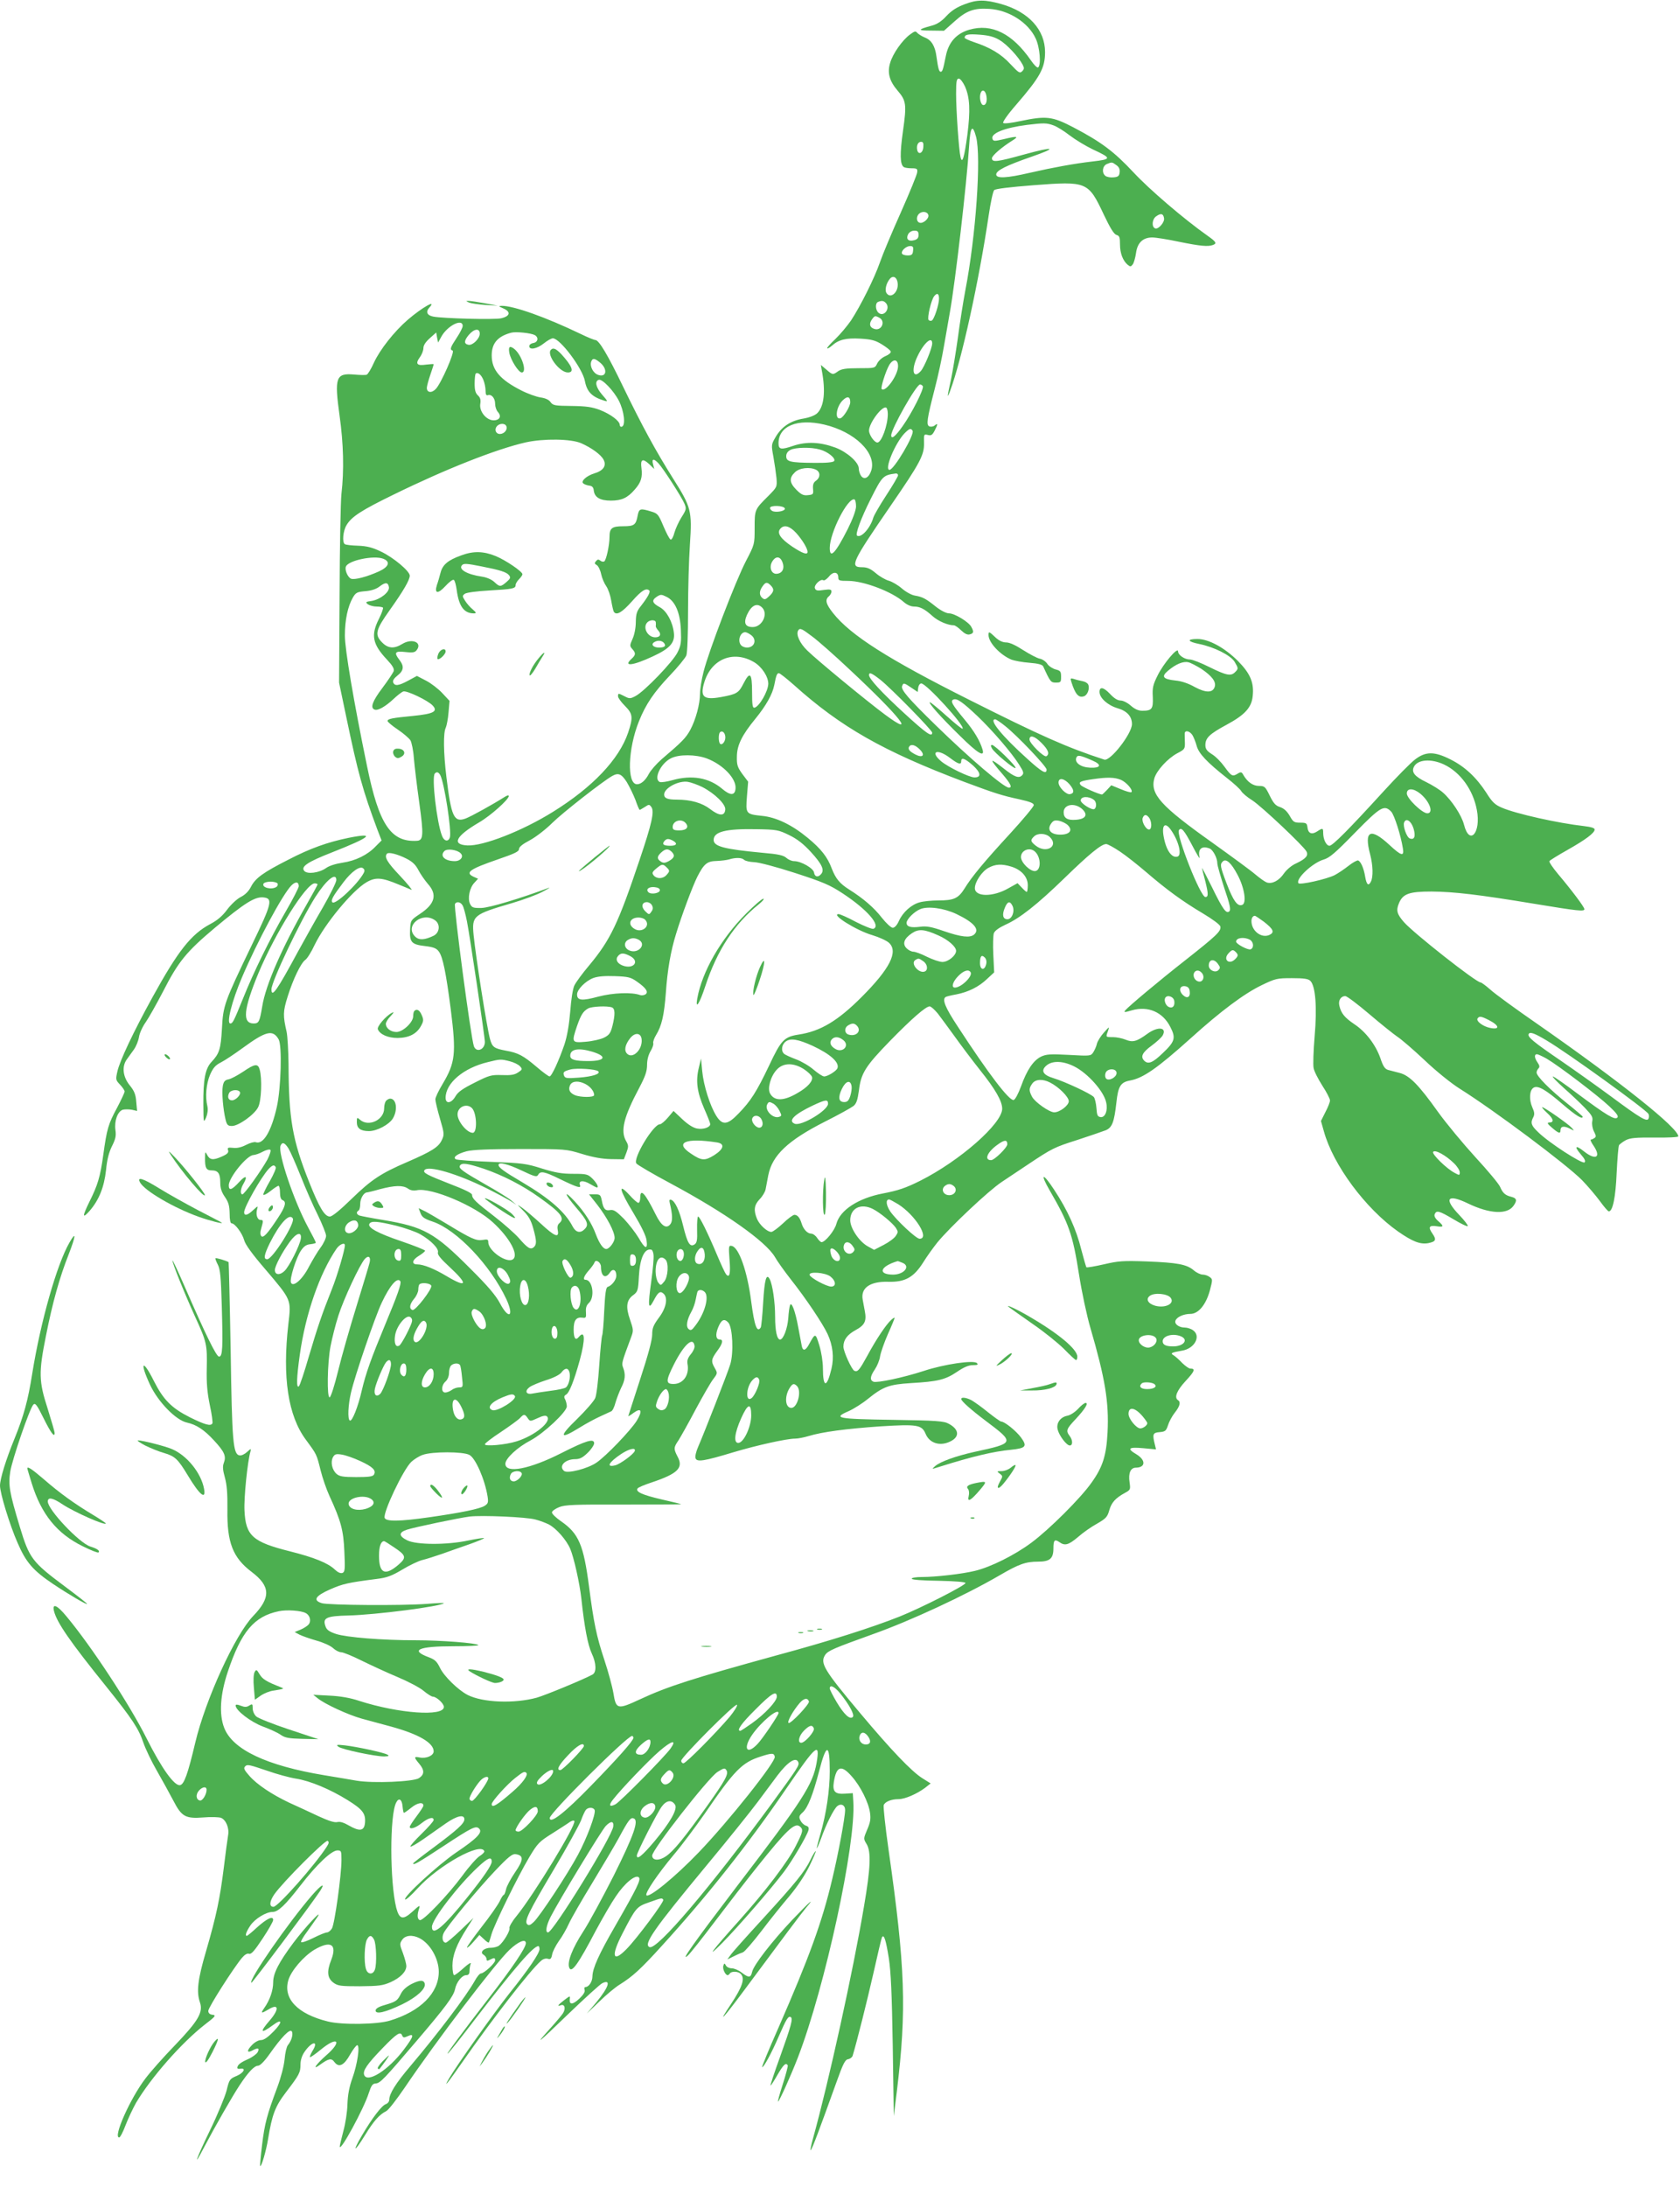<?xml version="1.0" standalone="no"?>
<!DOCTYPE svg PUBLIC "-//W3C//DTD SVG 20010904//EN"
 "http://www.w3.org/TR/2001/REC-SVG-20010904/DTD/svg10.dtd">
<svg version="1.0" xmlns="http://www.w3.org/2000/svg"
 width="984pt" height="1280pt" viewBox="0 0 984 1280"
 preserveAspectRatio="xMidYMid meet">
<g transform="translate(0,1280) scale(0.1,-0.1)"
fill="#4caf50" stroke="none">
<path d="M5650 12775 c-46 -17 -77 -37 -107 -69 -28 -31 -55 -48 -85 -56 -85
-23 -86 -29 -6 -29 l77 -1 62 55 c70 63 115 79 204 73 114 -7 228 -80 271
-173 25 -52 33 -158 14 -170 -5 -3 -24 15 -42 42 -109 157 -229 217 -361 179
-75 -22 -121 -73 -137 -153 -16 -80 -20 -93 -30 -93 -10 0 -15 18 -25 89 -8
61 -29 96 -67 111 -18 7 -38 20 -45 27 -10 13 -16 11 -43 -9 -45 -33 -100
-111 -116 -165 -18 -58 -5 -107 43 -163 51 -59 54 -81 32 -236 -19 -135 -18
-197 5 -212 6 -4 27 -7 46 -7 31 0 35 -3 32 -24 -1 -13 -44 -118 -96 -235 -52
-116 -107 -247 -122 -291 -33 -95 -114 -256 -169 -340 -22 -32 -63 -81 -92
-109 -29 -27 -51 -52 -48 -55 3 -2 15 5 28 16 39 35 82 46 167 41 65 -4 87
-10 126 -34 26 -16 49 -34 51 -41 3 -7 -11 -19 -30 -27 -20 -8 -41 -27 -49
-43 -13 -28 -14 -28 -108 -28 -74 0 -100 -4 -120 -17 -32 -23 -33 -23 -70 9
l-32 27 5 -30 c24 -124 14 -214 -27 -253 -14 -13 -46 -25 -81 -31 -74 -12
-126 -47 -161 -106 -27 -46 -27 -47 -14 -118 7 -39 15 -95 18 -124 4 -53 3
-53 -48 -105 -80 -79 -80 -80 -80 -187 0 -96 0 -96 -51 -194 -60 -115 -218
-527 -248 -647 -12 -46 -21 -104 -21 -129 0 -61 -25 -152 -57 -212 -26 -47
-46 -68 -167 -171 -31 -27 -65 -66 -76 -87 -19 -37 -45 -60 -69 -60 -60 0 -54
207 12 370 40 99 87 168 179 265 48 50 92 104 98 119 6 16 10 123 10 259 0
128 5 303 11 390 13 198 8 218 -99 387 -101 160 -182 309 -292 536 -90 187
-142 274 -163 274 -7 0 -46 16 -87 36 -204 98 -393 165 -462 164 -20 -1 -18
-3 10 -15 46 -20 40 -46 -13 -58 -40 -9 -341 -1 -397 10 -37 7 -46 28 -23 53
46 51 -43 0 -126 -71 -81 -70 -164 -176 -199 -252 -16 -36 -35 -67 -42 -70 -7
-3 -41 -2 -75 1 -106 9 -115 -17 -84 -241 23 -163 27 -320 11 -457 -5 -47 -10
-314 -11 -595 l-3 -510 43 -205 c68 -325 95 -424 182 -657 l24 -62 -34 -34
c-48 -51 -119 -85 -194 -96 -40 -6 -79 -18 -98 -32 -40 -28 -110 -37 -127 -16
-21 25 19 52 162 108 229 90 261 118 96 85 -121 -25 -223 -61 -350 -127 -148
-75 -194 -108 -220 -159 -13 -26 -34 -47 -60 -60 -22 -11 -57 -44 -79 -73 -27
-37 -57 -63 -99 -85 -113 -60 -189 -157 -338 -427 -114 -207 -191 -371 -206
-434 -11 -49 -11 -52 15 -79 15 -16 27 -34 27 -40 0 -7 -20 -49 -44 -95 -52
-96 -60 -124 -81 -276 -18 -130 -33 -178 -81 -274 -42 -86 -43 -103 0 -55 55
63 86 139 97 239 6 63 17 105 35 141 21 42 25 60 20 95 -7 53 13 108 43 118
12 3 35 3 53 0 l31 -7 -5 54 c-3 43 -12 64 -39 97 -40 50 -46 110 -16 151 10
14 28 39 41 57 13 18 26 50 30 73 3 22 21 62 40 88 18 26 63 106 100 177 91
178 137 234 306 376 173 144 231 180 280 177 61 -5 54 -33 -66 -281 -160 -333
-167 -351 -174 -487 -7 -121 -15 -146 -61 -195 -37 -39 -49 -104 -48 -249 1
-108 1 -110 16 -77 9 23 12 46 8 65 -14 58 -7 132 15 185 18 41 32 57 64 73
22 11 79 49 127 84 137 100 177 110 211 51 21 -36 14 -283 -10 -393 -32 -145
-80 -225 -124 -209 -9 3 -34 -4 -57 -16 -27 -14 -53 -20 -76 -17 -30 3 -34 1
-29 -14 4 -14 -4 -23 -39 -38 -50 -22 -69 -19 -85 13 -9 19 -11 17 -11 -20 -1
-58 7 -73 38 -73 38 0 51 -17 51 -70 0 -33 7 -56 27 -85 22 -32 27 -52 28 -97
0 -37 4 -58 12 -58 19 0 62 -58 73 -98 6 -25 48 -83 125 -172 153 -180 151
-175 134 -319 -36 -312 -2 -537 103 -678 64 -87 62 -83 86 -179 11 -44 34
-111 52 -150 67 -145 82 -201 87 -326 5 -104 3 -118 -11 -124 -11 -4 -27 3
-44 19 -40 39 -123 72 -262 107 -220 55 -261 91 -268 239 -4 76 18 288 35 346
5 18 3 18 -20 -3 -14 -13 -33 -22 -44 -20 -38 7 -44 77 -52 616 -5 282 -11
514 -12 515 -14 9 -73 26 -77 23 -2 -2 4 -19 14 -38 14 -27 18 -71 23 -240 7
-246 5 -298 -16 -298 -16 0 -80 132 -199 405 -41 94 -74 164 -74 158 0 -18 72
-196 134 -332 67 -146 70 -161 67 -301 -2 -86 3 -141 18 -214 12 -54 18 -102
15 -107 -10 -17 -43 -8 -132 36 -107 54 -155 102 -211 213 -66 132 -85 112
-22 -23 47 -100 151 -207 216 -221 55 -12 101 -42 158 -104 62 -67 73 -92 58
-132 -8 -20 -6 -42 6 -85 12 -43 16 -93 15 -188 -3 -193 32 -282 142 -365 111
-84 113 -150 9 -258 -106 -110 -279 -488 -339 -740 -44 -186 -66 -247 -90
-250 -33 -5 -107 98 -195 273 -99 198 -323 539 -469 714 -55 67 -85 80 -74 33
16 -67 94 -180 308 -445 151 -188 188 -244 216 -327 12 -35 47 -109 79 -164
32 -56 75 -134 96 -174 49 -95 71 -107 177 -99 43 4 89 2 102 -2 30 -12 50
-61 42 -103 -3 -18 -15 -103 -25 -188 -23 -183 -43 -280 -105 -493 -48 -163
-56 -235 -35 -296 20 -58 -9 -108 -145 -250 -68 -70 -146 -158 -175 -197 -89
-117 -190 -344 -153 -344 6 0 23 33 38 73 15 39 43 98 61 130 87 147 266 351
402 457 64 49 68 55 46 58 -17 2 -25 10 -25 23 0 20 147 250 197 310 16 19 31
28 42 24 13 -4 32 18 79 89 34 51 62 100 62 109 0 26 -37 8 -95 -44 -29 -27
-56 -49 -59 -49 -12 0 -5 22 20 60 27 40 92 80 131 80 32 0 74 40 163 155 95
123 182 205 216 205 23 0 24 -3 24 -57 0 -87 -40 -375 -56 -400 -8 -13 -21
-23 -29 -23 -8 0 -44 -14 -79 -32 -36 -18 -68 -29 -72 -25 -4 3 11 30 33 59
21 29 49 69 62 88 37 57 -75 -63 -140 -150 -86 -115 -119 -179 -119 -232 0
-48 -20 -105 -52 -150 -23 -33 -19 -34 24 -9 61 38 65 2 8 -64 -61 -70 -54
-81 18 -28 55 41 59 20 6 -35 -34 -35 -58 -52 -75 -52 -15 0 -37 -12 -54 -30
-31 -32 -29 -48 3 -31 33 18 44 14 31 -10 -6 -11 -32 -30 -57 -41 -45 -20 -62
-34 -62 -51 0 -4 7 -7 16 -5 37 7 23 -23 -18 -41 -43 -18 -45 -21 -61 -87 -10
-37 -53 -142 -97 -232 -81 -167 -104 -233 -35 -100 62 118 165 298 208 363 52
79 87 115 109 115 11 0 37 26 66 67 72 102 120 151 131 134 10 -16 -2 -56 -23
-81 -7 -8 -16 -45 -19 -82 -4 -40 -21 -106 -43 -165 -60 -160 -74 -212 -89
-337 -8 -66 -13 -121 -11 -123 7 -7 35 89 46 157 24 145 41 191 106 276 78
102 84 114 84 162 0 24 9 52 23 72 43 64 87 69 47 6 -12 -20 -18 -36 -13 -36
4 0 33 20 63 45 99 81 127 49 30 -35 -57 -50 -85 -90 -38 -56 54 39 69 42 87
17 26 -34 56 -20 92 45 17 30 36 54 41 54 18 0 1 -113 -28 -193 -18 -50 -27
-96 -29 -153 -1 -44 -12 -115 -24 -157 -11 -43 -21 -83 -21 -90 1 -36 142 223
170 313 15 45 22 55 41 56 26 2 49 26 240 250 169 198 215 260 224 301 8 42
41 83 66 83 13 0 19 7 19 24 0 13 3 33 7 43 4 10 -13 0 -40 -24 -26 -24 -51
-43 -57 -43 -5 0 -10 24 -10 55 0 61 24 125 85 220 l38 60 -75 -72 c-42 -40
-81 -73 -87 -73 -18 0 -25 29 -13 55 17 38 203 262 304 368 75 79 99 98 118
95 48 -7 48 -32 -3 -106 -26 -38 -50 -83 -53 -100 -4 -18 -10 -32 -13 -32 -4
0 -15 -17 -24 -37 -10 -21 -58 -90 -107 -152 -49 -63 -87 -117 -85 -120 3 -2
20 13 39 35 l34 39 26 -24 c14 -14 27 -23 29 -20 2 2 9 24 16 49 17 58 155
340 222 452 48 80 58 90 133 137 44 28 91 58 103 67 11 8 24 11 27 6 13 -21
-236 -430 -340 -558 -25 -30 -43 -62 -40 -69 5 -15 -35 -82 -62 -103 -9 -6
-30 -12 -48 -12 -40 0 -67 -27 -41 -41 9 -6 17 -17 17 -25 0 -11 4 -12 19 -4
26 13 31 13 31 -4 0 -16 -65 -76 -83 -76 -7 0 -23 -19 -36 -43 -52 -92 -213
-305 -378 -500 -85 -100 -123 -161 -123 -196 0 -11 -9 -22 -20 -26 -24 -8 -80
-81 -140 -183 -59 -101 -45 -101 17 0 52 85 85 122 125 142 13 6 61 68 108
137 188 278 532 729 614 807 52 49 96 67 96 39 0 -27 -79 -144 -219 -324 -157
-203 -266 -350 -234 -318 11 11 83 101 158 200 234 304 339 425 369 425 3 0 6
-8 6 -18 0 -24 -63 -117 -175 -257 -93 -117 -308 -420 -355 -500 -37 -64 -9
-29 81 100 167 240 392 531 457 588 13 12 28 16 40 13 16 -5 21 -1 26 25 3 17
21 52 39 78 19 25 45 71 59 102 14 31 75 137 135 235 60 99 130 217 156 264
59 110 71 125 89 117 31 -11 1 -97 -116 -332 -64 -126 -144 -275 -180 -330
-63 -97 -95 -178 -82 -211 13 -35 51 17 157 219 38 70 89 159 116 198 52 78
116 130 135 111 13 -13 -9 -59 -139 -285 -96 -166 -132 -247 -133 -294 0 -31
-21 -63 -42 -63 -5 0 -7 -7 -4 -16 4 -11 -6 -28 -30 -51 -39 -37 -60 -38 -57
-4 3 21 2 21 -32 -5 -37 -28 -45 -40 -20 -30 23 8 30 -20 12 -48 -9 -13 -40
-50 -69 -82 -104 -115 -81 -97 97 75 99 95 190 178 203 184 53 25 38 -23 -35
-112 l-56 -66 74 71 c41 40 94 84 119 99 75 47 121 88 247 227 262 287 507
596 727 918 178 260 200 278 179 153 -23 -129 -81 -219 -463 -718 -257 -337
-340 -454 -291 -410 13 11 84 101 159 200 75 99 186 243 248 320 171 214 219
260 249 235 21 -18 19 -29 -22 -110 -46 -94 -179 -268 -333 -440 -157 -174
-205 -238 -98 -130 90 91 286 317 360 415 49 65 132 206 143 242 4 16 1 23
-15 28 -12 4 -26 18 -32 31 -10 20 -8 27 14 47 30 28 60 104 96 242 42 163 62
163 62 -1 0 -112 -20 -248 -55 -369 -13 -44 -22 -81 -21 -83 2 -1 13 26 26 60
29 82 74 171 94 187 22 18 46 6 46 -22 0 -43 -40 -258 -76 -407 -59 -250 -135
-457 -315 -869 -55 -124 -97 -226 -95 -229 7 -6 55 81 97 179 45 103 56 122
71 113 13 -9 3 -48 -63 -232 -33 -91 -58 -166 -56 -168 2 -2 20 26 40 61 36
62 50 75 61 57 2 -4 -11 -54 -29 -110 -18 -56 -31 -102 -28 -102 7 0 77 156
116 257 160 415 341 1250 325 1498 l-3 50 -46 -3 c-58 -4 -74 12 -65 69 15 93
44 102 105 32 51 -57 99 -153 107 -214 5 -35 1 -57 -17 -98 -22 -52 -22 -53
-3 -84 27 -45 23 -140 -15 -362 -64 -381 -208 -1034 -300 -1364 -11 -41 -17
-71 -12 -65 9 9 52 124 149 394 40 112 52 136 70 138 11 2 23 11 26 20 26 86
83 314 121 480 25 112 48 209 51 214 12 19 23 -17 40 -123 12 -77 18 -210 23
-514 l6 -410 18 145 c58 478 50 724 -49 1417 -19 133 -31 249 -28 258 8 20 44
35 87 35 38 0 108 31 155 66 l33 26 -48 30 c-64 40 -184 166 -362 378 -216
257 -239 296 -208 344 17 25 50 39 281 122 219 78 536 225 741 344 113 66 153
80 225 80 69 0 90 18 90 77 0 49 7 56 34 38 33 -24 54 -18 110 29 28 25 78 60
111 78 52 30 61 39 72 78 13 46 36 72 93 103 31 17 32 19 26 62 -8 53 6 85 37
85 58 1 59 45 2 79 -56 33 -45 43 41 35 l75 -7 -7 29 c-15 60 -12 69 28 72 33
3 38 7 49 40 6 20 24 54 40 74 30 38 36 62 19 73 -24 15 -8 56 45 113 53 57
58 72 27 72 -9 0 -29 15 -47 32 -17 18 -39 38 -50 45 -23 13 -15 17 49 28 73
12 112 85 64 119 -12 9 -34 16 -48 16 -35 0 -63 21 -55 41 8 21 48 39 87 39
47 0 91 53 114 136 17 65 17 67 -1 80 -10 8 -29 14 -41 14 -12 0 -36 11 -52
25 -41 35 -96 45 -274 52 -140 5 -167 3 -253 -17 -53 -12 -99 -20 -102 -17 -2
3 -16 50 -30 104 -29 118 -81 232 -159 350 -66 101 -85 98 -26 -4 113 -195
135 -257 172 -493 16 -102 46 -242 66 -310 87 -298 110 -437 101 -614 -7 -135
-28 -202 -94 -294 -63 -90 -248 -274 -352 -351 -98 -73 -239 -143 -331 -165
-74 -18 -228 -36 -312 -36 -32 0 -58 -4 -58 -10 0 -6 64 -11 158 -12 96 -2
157 -7 157 -13 0 -14 -258 -145 -385 -196 -167 -66 -405 -142 -727 -229 -487
-134 -632 -180 -795 -256 -131 -61 -140 -59 -155 35 -7 41 -31 129 -53 195
-47 142 -62 216 -90 430 -32 244 -60 311 -165 383 -30 21 -54 44 -52 52 1 8
20 21 42 30 34 14 90 16 378 15 185 0 337 1 337 2 0 1 -51 14 -114 28 -116 27
-154 45 -142 64 3 6 41 22 84 36 152 51 186 85 151 150 -24 46 -24 54 5 96 12
19 58 100 100 180 43 80 89 160 104 179 25 33 25 35 9 63 -23 40 -22 52 13
100 33 44 38 68 16 68 -23 0 -27 28 -10 70 19 47 36 55 60 29 25 -28 32 -178
11 -245 -17 -55 -153 -402 -187 -480 -13 -29 -20 -59 -16 -69 8 -23 49 -17
221 35 137 41 313 80 362 80 17 0 52 7 79 15 78 24 220 43 423 57 212 13 240
9 262 -43 23 -57 87 -76 148 -44 53 27 48 70 -12 102 -28 16 -71 19 -331 23
-325 5 -350 10 -255 51 29 13 80 45 113 72 88 71 123 84 251 92 158 9 202 20
269 65 41 28 69 40 94 40 28 0 33 3 24 12 -19 19 -191 -6 -312 -46 -120 -39
-272 -71 -294 -63 -22 9 -20 31 8 72 13 19 28 54 31 78 4 23 25 82 46 130 22
48 39 91 39 94 0 3 -10 -2 -21 -13 -29 -26 -88 -114 -139 -209 -47 -85 -56
-96 -76 -88 -15 6 -64 113 -64 141 0 40 22 70 71 97 54 29 66 53 54 113 -4 20
-9 50 -12 65 -13 69 43 108 149 105 99 -3 150 26 205 113 21 34 59 87 84 118
72 88 300 303 376 353 37 25 108 72 156 104 140 93 151 99 290 143 73 24 146
49 164 56 37 16 49 47 62 163 10 95 25 118 80 128 77 14 160 72 356 248 176
159 313 261 415 310 81 39 90 41 177 41 72 0 96 -4 108 -16 30 -30 40 -154 25
-324 -7 -84 -10 -168 -6 -186 3 -19 27 -65 51 -103 25 -38 45 -77 45 -87 0 -9
-12 -40 -27 -68 l-26 -52 17 -60 c54 -197 244 -453 435 -587 85 -59 129 -76
176 -68 45 9 50 20 25 56 -27 38 -19 50 25 43 42 -7 44 0 8 31 -17 15 -24 29
-20 39 10 25 26 21 110 -29 43 -26 81 -44 84 -40 3 3 -19 33 -50 65 -93 97
-70 126 52 67 127 -61 229 -66 266 -13 22 31 19 44 -12 52 -37 9 -51 22 -67
59 -7 17 -72 95 -145 174 -72 79 -171 198 -219 265 -112 157 -166 212 -223
227 -24 6 -55 14 -69 18 -19 6 -29 21 -45 69 -28 79 -86 155 -153 199 -56 38
-77 63 -87 107 -8 31 8 57 35 57 9 0 73 -48 141 -106 68 -58 142 -117 164
-132 22 -14 94 -76 160 -138 67 -64 157 -136 205 -166 204 -128 625 -443 716
-535 33 -34 80 -89 105 -123 24 -33 47 -60 52 -60 23 0 40 82 46 225 4 83 10
156 14 163 5 6 23 20 40 29 26 13 58 16 170 15 75 -1 137 2 137 7 0 49 -335
316 -824 657 -126 87 -251 178 -277 202 -26 23 -52 42 -57 42 -26 0 -392 288
-449 353 -41 47 -47 68 -29 111 23 55 60 68 190 68 132 -1 278 -18 604 -72
255 -42 292 -46 292 -31 0 12 -77 114 -154 205 -31 37 -54 71 -51 76 3 5 50
34 105 65 108 61 160 100 160 120 0 9 -21 15 -62 20 -152 17 -399 72 -482 108
-40 17 -56 32 -91 88 -58 89 -125 152 -209 194 -95 48 -146 48 -209 -1 -25
-19 -106 -101 -180 -182 -209 -229 -302 -322 -320 -322 -19 0 -37 37 -37 76 0
28 -3 29 -35 8 -32 -21 -53 -12 -57 23 -3 25 -7 28 -43 28 -35 0 -41 4 -61 40
-16 27 -33 43 -56 51 -26 8 -39 22 -61 67 -26 53 -30 57 -63 57 -35 0 -68 23
-92 65 -9 17 -14 18 -31 8 -32 -20 -38 -17 -78 38 -20 28 -53 62 -75 75 -30
19 -38 31 -38 53 0 42 24 65 124 119 106 57 146 100 153 166 9 80 -13 133 -86
207 -78 78 -172 129 -237 129 -65 0 -60 -15 9 -29 89 -18 184 -66 208 -104 23
-39 23 -41 3 -61 -24 -25 -52 -19 -149 29 -50 25 -101 45 -115 45 -32 0 -70
26 -70 48 -1 28 -86 -72 -120 -142 -27 -54 -31 -72 -28 -125 3 -70 -5 -81 -61
-81 -23 0 -44 9 -68 30 -19 17 -45 30 -60 30 -17 0 -38 13 -62 39 -37 39 -61
44 -61 11 0 -35 48 -78 105 -95 56 -16 85 -48 85 -93 0 -56 -127 -219 -162
-208 -221 72 -373 140 -793 351 -476 239 -693 377 -796 507 -42 53 -48 78 -24
98 8 7 15 19 15 28 0 12 -9 14 -45 9 -37 -6 -47 -4 -52 10 -7 18 33 57 49 47
6 -4 20 6 33 21 25 32 55 29 55 -5 0 -18 6 -20 58 -20 91 0 257 -63 326 -124
17 -15 41 -26 58 -26 36 0 62 -13 110 -56 32 -29 90 -54 125 -54 7 0 26 -13
42 -29 21 -20 37 -28 51 -24 23 6 25 15 9 44 -15 29 -98 79 -130 79 -16 0 -46
15 -76 38 -60 48 -78 58 -124 66 -20 3 -54 22 -77 42 -23 20 -58 40 -76 45
-19 5 -54 25 -76 44 -32 27 -51 35 -81 35 -74 0 -60 29 169 362 172 250 196
295 194 366 -1 50 -1 52 23 46 19 -5 26 0 39 25 20 38 20 47 1 31 -8 -7 -22
-9 -31 -6 -20 8 -15 42 31 221 19 72 43 184 54 250 12 66 27 156 35 200 31
173 98 748 112 968 7 116 20 134 41 56 31 -118 -1 -579 -63 -899 -13 -69 -33
-195 -44 -280 -12 -85 -30 -194 -40 -242 -23 -103 -24 -118 -4 -63 66 177 168
640 225 1025 11 74 25 140 32 147 7 8 93 18 232 29 312 24 319 21 410 -172 37
-78 59 -114 74 -119 18 -5 21 -14 21 -56 0 -52 17 -95 45 -119 15 -12 19 -12
30 3 7 10 15 40 19 67 8 59 40 90 95 90 20 0 90 -11 156 -25 122 -25 171 -30
199 -19 25 9 20 18 -31 54 -139 98 -342 272 -434 371 -114 122 -189 178 -353
264 -123 64 -158 68 -311 36 -51 -11 -94 -16 -99 -11 -5 5 26 50 76 107 141
163 169 215 169 308 0 130 -95 235 -256 281 -96 27 -142 27 -215 -1z m204
-209 c43 -25 111 -98 136 -145 10 -19 9 -26 -3 -38 -14 -14 -21 -9 -69 42 -54
59 -120 98 -215 129 -29 10 -53 21 -53 25 0 19 20 23 88 18 53 -4 84 -12 116
-31z m-202 -272 c29 -66 32 -141 14 -283 -18 -133 -30 -174 -40 -131 -10 41
-26 276 -26 371 0 74 3 89 16 89 8 0 24 -20 36 -46z m124 -48 c8 -34 1 -61
-16 -61 -16 0 -26 45 -16 71 8 22 25 17 32 -10z m395 -180 c20 -7 63 -34 95
-59 33 -25 94 -62 136 -82 110 -51 110 -57 -2 -70 -106 -12 -236 -36 -367 -66
-137 -32 -198 -35 -198 -10 0 23 58 52 205 103 159 55 137 63 -41 14 -159 -44
-189 -48 -189 -22 0 15 58 65 119 103 42 26 29 28 -52 8 -52 -12 -59 -12 -64
2 -12 32 70 65 202 82 99 12 115 12 156 -3z m-763 -128 c-3 -36 -30 -46 -36
-15 -5 26 5 47 23 47 12 0 15 -8 13 -32z m1130 -104 c16 -11 22 -24 20 -42 -2
-22 -9 -28 -36 -30 -18 -2 -40 2 -48 9 -22 18 -17 58 9 69 30 12 30 12 55 -6z
m-1101 -291 c8 -20 -31 -55 -52 -46 -18 6 -19 35 -3 51 17 17 48 15 55 -5z
m1381 -21 c4 -23 -33 -65 -51 -59 -23 7 -20 54 5 71 28 20 42 16 46 -12z
m-1438 -97 c0 -18 -7 -26 -26 -31 -34 -9 -49 7 -35 35 7 13 22 21 36 21 20 0
25 -5 25 -25z m-32 -92 c-2 -23 -8 -28 -32 -28 -16 0 -31 5 -33 11 -6 17 25
44 48 44 16 0 20 -6 17 -27z m-90 -192 c5 -53 -44 -94 -67 -54 -9 18 0 56 21
81 19 23 43 9 46 -27z m242 -89 c0 -34 -28 -120 -42 -128 -5 -3 -14 -2 -19 3
-10 10 15 119 33 140 17 21 28 15 28 -15z m-310 -27 c26 -31 -13 -82 -44 -56
-19 16 -21 57 -3 64 22 9 34 7 47 -8z m-39 -85 c38 -21 12 -79 -30 -65 -27 8
-32 29 -15 54 17 24 19 25 45 11z m-2441 -48 c0 -9 -16 -41 -35 -69 -37 -56
-42 -69 -24 -75 15 -5 -67 -191 -98 -224 -24 -26 -53 -23 -53 6 0 9 9 43 20
75 11 32 20 60 20 63 0 2 -20 1 -44 -2 -54 -8 -65 4 -37 43 12 16 21 40 21 54
0 16 13 36 38 58 l37 33 5 -30 6 -29 17 31 c34 66 127 114 127 66z m100 -45
c0 -29 -42 -70 -66 -65 -27 5 -27 23 1 57 32 38 65 42 65 8z m322 -8 c25 -14
19 -43 -10 -47 -12 -2 -22 -10 -22 -18 0 -24 45 -16 85 16 21 17 45 30 53 30
42 0 175 -177 188 -251 12 -62 41 -92 113 -114 23 -7 22 -4 -13 36 -36 42 -44
78 -19 86 20 7 88 -64 118 -123 31 -61 40 -143 18 -151 -7 -3 -13 2 -13 10 0
23 -53 63 -117 88 -46 17 -80 22 -165 23 -98 1 -109 3 -123 22 -9 14 -30 24
-60 28 -24 4 -75 22 -112 41 -124 63 -173 120 -173 205 0 71 35 112 115 133
27 7 114 -2 137 -14z m2328 -49 c0 -27 -46 -139 -67 -162 -45 -50 -58 6 -19
87 37 78 86 121 86 75z m-1948 -110 c49 -38 42 -92 -9 -74 -29 10 -50 51 -40
78 8 21 19 20 49 -4z m1748 -23 c0 -53 -74 -156 -96 -134 -7 7 23 103 44 140
23 39 52 36 52 -6z m-2429 -80 c7 -17 13 -45 13 -63 0 -22 4 -30 13 -27 21 8
43 -17 43 -50 0 -17 7 -38 16 -48 23 -25 11 -49 -25 -49 -42 0 -85 52 -78 96
4 24 0 37 -14 50 -14 13 -19 30 -19 69 0 28 3 54 6 58 12 11 32 -5 45 -36z
m2574 -37 c9 -14 -65 -160 -118 -234 -42 -60 -67 -80 -67 -54 0 38 147 298
169 298 5 0 13 -5 16 -10z m-425 -94 c0 -25 -38 -87 -57 -94 -35 -11 -26 66
12 104 28 28 45 24 45 -10z m220 -69 c0 -67 -37 -167 -61 -167 -18 0 -49 45
-49 70 0 44 78 148 101 134 5 -3 9 -20 9 -37z m-372 -62 c178 -42 305 -165
276 -266 -13 -44 -41 -60 -60 -35 -8 11 -14 31 -14 44 0 36 -68 96 -136 122
-90 33 -168 37 -247 11 -73 -25 -87 -22 -87 15 0 101 111 146 268 109z m-1862
-10 c8 -20 -13 -45 -38 -45 -24 0 -34 26 -18 45 16 19 49 19 56 0z m2379 -26
c14 -21 -109 -229 -135 -229 -32 0 31 153 87 213 29 29 38 33 48 16z m-1941
-73 c61 -27 116 -67 131 -96 19 -36 -1 -65 -55 -81 -45 -14 -79 -45 -64 -58 5
-5 20 -11 34 -13 19 -2 26 -10 28 -30 5 -39 37 -58 100 -58 63 0 98 16 140 65
37 42 46 72 39 126 -7 51 7 58 45 23 l30 -29 -7 28 c-9 33 4 35 32 5 30 -33
136 -198 152 -236 12 -29 11 -35 -17 -79 -17 -27 -35 -67 -42 -91 -6 -24 -16
-42 -22 -40 -7 3 -25 38 -42 78 -29 69 -34 75 -71 86 -65 20 -72 18 -80 -23
-10 -55 -20 -63 -84 -63 -67 0 -81 -11 -81 -62 0 -49 -19 -136 -31 -144 -6 -3
-16 -1 -23 5 -10 8 -16 8 -25 -3 -10 -11 -9 -16 4 -23 9 -5 21 -29 26 -53 5
-24 19 -56 30 -71 11 -16 24 -53 29 -84 5 -30 12 -60 15 -65 15 -24 47 -6 106
60 56 64 84 81 102 64 8 -8 -9 -39 -47 -88 -26 -32 -31 -47 -32 -96 0 -34 -8
-75 -19 -99 -17 -38 -17 -42 -2 -59 22 -24 21 -35 -3 -57 -53 -48 5 -42 123
13 100 46 131 80 124 138 -7 64 -42 128 -82 150 -45 24 -50 40 -19 61 23 15
28 15 58 0 50 -24 80 -92 84 -194 3 -70 1 -90 -19 -130 -26 -55 -196 -231
-247 -257 -30 -16 -36 -16 -64 -1 -38 19 -38 19 -38 -1 0 -8 18 -33 40 -55 47
-47 49 -67 19 -157 -53 -156 -207 -319 -441 -464 -180 -112 -409 -201 -501
-196 -93 5 -68 54 68 134 68 39 175 135 175 155 0 7 -12 3 -27 -7 -63 -40
-194 -113 -227 -125 -67 -24 -83 12 -111 241 -18 146 -19 263 -4 291 5 11 13
51 16 88 l6 69 -42 45 c-23 25 -66 58 -95 73 l-54 28 -50 -27 c-57 -31 -80
-34 -89 -11 -4 11 5 24 26 41 36 28 39 54 11 90 -34 44 -27 54 33 47 41 -5 56
-3 66 9 38 46 -24 74 -83 38 -47 -29 -82 -27 -117 8 -46 46 -40 73 45 192 81
114 116 175 116 200 0 26 -95 106 -169 141 -50 24 -82 32 -133 34 -37 1 -72 5
-78 9 -17 10 -11 78 10 112 29 49 88 87 275 178 306 150 603 267 775 306 105
23 264 21 324 -5z m1398 -37 c46 -12 94 -51 84 -67 -5 -8 -44 -12 -119 -11
-139 1 -162 7 -162 39 0 16 9 29 25 37 30 15 121 17 172 2z m-21 -119 c25 -14
24 -45 -1 -63 -15 -10 -20 -23 -18 -48 3 -32 1 -34 -30 -37 -26 -3 -39 3 -67
31 -41 41 -44 69 -10 102 26 27 89 34 126 15z m479 -32 c0 -6 -31 -59 -69
-117 -38 -58 -72 -117 -76 -131 -18 -62 -71 -120 -95 -105 -12 7 23 102 80
215 68 135 72 139 148 149 6 0 12 -4 12 -11z m-246 -183 c-1 -23 -20 -74 -49
-132 -72 -142 -105 -176 -105 -110 0 89 106 297 145 284 5 -2 9 -21 9 -42z
m-417 -11 c4 -13 -40 -24 -68 -17 -10 3 -19 12 -19 20 0 17 81 15 87 -3z m66
-143 c36 -40 67 -91 67 -111 0 -19 -28 -10 -90 31 -68 46 -91 79 -70 104 22
26 55 17 93 -24z m-2419 -151 c45 -17 34 -48 -26 -75 -69 -31 -141 -50 -162
-42 -19 8 -38 51 -30 71 14 36 163 67 218 46z m2340 -23 c12 -34 -1 -61 -32
-65 -34 -5 -50 39 -28 73 21 33 47 29 60 -8z m-2306 -144 c4 -28 -50 -71 -100
-80 -37 -5 -39 -7 -23 -20 11 -7 33 -13 50 -13 18 0 34 -3 38 -6 3 -4 -7 -33
-23 -65 -49 -96 -39 -149 47 -240 32 -34 43 -53 39 -67 -4 -10 -33 -54 -66
-98 -59 -78 -73 -117 -46 -127 19 -8 64 18 111 62 22 21 48 41 57 44 20 7 146
-53 173 -83 31 -34 4 -48 -115 -60 -124 -12 -150 -17 -150 -30 0 -5 27 -28 60
-50 33 -22 66 -51 74 -63 7 -12 17 -59 20 -104 4 -46 18 -164 32 -263 26 -188
24 -219 -14 -221 -152 -9 -222 94 -292 436 -79 382 -130 685 -130 765 0 92 17
171 47 223 17 29 25 33 74 37 36 3 64 13 83 28 34 26 50 24 54 -5z m2236 11
c22 -22 20 -37 -9 -64 -20 -19 -27 -21 -40 -10 -19 16 -19 40 1 68 18 26 27
27 48 6z m-50 -130 c37 -37 0 -114 -55 -114 -44 0 -55 23 -34 71 26 57 59 73
89 43z m-623 -86 c1 -7 1 -17 0 -22 -1 -5 6 -17 15 -27 19 -21 11 -39 -18 -39
-45 0 -76 58 -46 88 16 16 48 15 49 0z m916 -83 c33 -24 134 -113 224 -198
293 -274 391 -399 202 -259 -109 81 -398 319 -454 374 -45 43 -68 95 -54 118
10 16 20 12 82 -35z m-359 9 c37 -26 23 -74 -23 -74 -12 0 -26 5 -33 12 -24
24 -8 78 23 78 6 0 21 -7 33 -16z m-509 -47 c14 -18 4 -27 -30 -27 -32 0 -48
18 -28 31 20 13 45 11 58 -4z m527 -112 c46 -27 84 -85 84 -127 -1 -44 -53
-134 -81 -140 -11 -2 -14 15 -14 91 0 112 -12 125 -50 51 -28 -56 -40 -63
-133 -80 -101 -18 -123 1 -97 86 41 137 170 190 291 119z m2621 -40 c61 -41
87 -75 78 -104 -11 -37 -52 -37 -117 -2 -37 21 -78 35 -113 38 -74 8 -85 23
-43 58 45 38 88 56 118 49 14 -3 48 -21 77 -39z m-2388 -93 c276 -248 525
-389 996 -567 182 -68 223 -81 325 -103 63 -14 85 -23 85 -34 0 -9 -62 -83
-137 -165 -153 -166 -227 -255 -269 -324 -36 -57 -62 -69 -152 -69 -40 0 -89
-5 -110 -11 -49 -13 -99 -58 -122 -109 -11 -25 -25 -40 -36 -40 -10 0 -39 27
-65 60 -45 58 -108 112 -189 163 -56 35 -80 64 -103 123 -25 68 -63 116 -142
181 -91 75 -183 120 -267 128 -95 10 -96 12 -88 114 l7 86 -34 45 c-28 39 -33
53 -32 100 0 68 30 128 109 224 62 76 99 142 110 196 11 58 16 70 27 70 6 0
45 -31 87 -68z m508 29 c66 -53 303 -295 303 -309 0 -29 -35 -4 -162 112 -135
124 -208 203 -208 225 0 19 16 12 67 -28z m181 -46 l37 -25 3 25 c2 14 10 25
18 25 30 0 258 -250 242 -265 -3 -3 -45 31 -94 75 -49 44 -93 80 -97 80 -14 0
64 -88 176 -197 103 -102 146 -128 132 -80 -16 53 -50 109 -104 174 -75 90
-87 111 -66 119 20 8 52 -14 141 -98 87 -83 199 -213 243 -283 27 -42 29 -51
17 -63 -18 -19 -45 -9 -103 37 -91 71 -93 65 -11 -30 47 -55 59 -79 37 -79
-28 0 -227 169 -427 364 -163 159 -207 210 -198 231 7 20 11 19 54 -10z m549
-224 c71 -56 243 -237 243 -255 0 -30 -26 -16 -112 62 -149 134 -229 232 -189
232 5 0 31 -17 58 -39z m-1639 -60 c4 -24 -15 -54 -29 -45 -11 6 -12 58 -2 68
12 12 28 0 31 -23z m2736 7 c8 -13 19 -41 25 -63 12 -45 60 -96 178 -189 40
-31 77 -65 83 -76 6 -11 35 -36 66 -55 55 -36 297 -264 316 -298 13 -24 -3
-43 -60 -70 -26 -11 -56 -37 -71 -58 -29 -43 -69 -64 -101 -54 -11 4 -41 25
-67 47 -25 22 -139 105 -252 186 -303 215 -365 284 -340 376 13 46 78 117 134
147 44 23 46 26 45 64 -1 22 -1 46 -1 53 2 20 29 14 45 -10z m-883 -47 c39
-39 48 -64 28 -77 -14 -8 -99 75 -99 98 0 29 30 21 71 -21z m-714 -37 c34 -34
18 -52 -25 -30 -35 18 -46 32 -37 46 11 17 35 11 62 -16z m176 -49 c50 -38 67
-43 67 -20 0 25 22 16 69 -25 46 -42 50 -70 9 -70 -31 0 -154 60 -195 94 -69
58 -24 77 50 21z m-1423 -4 c97 -37 175 -120 168 -178 -4 -40 -31 -40 -79 1
-76 64 -176 82 -290 50 -32 -9 -65 -14 -74 -11 -39 16 4 109 65 139 47 24 145
23 210 -1z m2258 -12 c57 -24 51 -45 -13 -42 -54 2 -92 29 -81 58 7 18 21 16
94 -16z m2059 -23 c96 -45 171 -148 193 -266 26 -134 -43 -213 -75 -87 -14 55
-72 143 -123 188 -19 17 -64 45 -99 62 -67 32 -88 58 -71 90 22 42 100 48 175
13z m-5878 -63 c24 -47 67 -327 56 -364 -9 -28 -34 -23 -46 9 -31 79 -62 346
-42 365 11 12 22 8 32 -10z m1092 -40 c16 -27 39 -74 51 -105 11 -32 22 -58
25 -58 2 0 15 8 30 17 24 16 26 16 38 0 19 -26 3 -97 -69 -310 -125 -372 -170
-467 -295 -617 -39 -46 -78 -99 -87 -118 -9 -19 -19 -82 -24 -152 -7 -81 -18
-144 -34 -193 -33 -96 -75 -187 -87 -187 -6 0 -40 25 -75 55 -80 68 -109 83
-182 96 -69 13 -79 21 -92 68 -20 76 -82 472 -96 608 -11 114 -2 121 224 187
68 20 149 50 180 67 31 16 48 27 37 23 -166 -62 -348 -117 -395 -118 -49 -1
-56 2 -67 24 -15 32 -3 94 26 124 l21 23 -25 11 c-54 25 -25 45 143 103 96 33
122 45 122 60 0 12 21 29 63 51 34 18 94 64 132 102 61 60 294 242 350 274 37
21 55 13 86 -35z m2894 13 c33 -14 73 -61 62 -72 -3 -4 -31 4 -62 17 l-56 23
-25 -27 c-14 -15 -27 -27 -29 -27 -17 0 -116 44 -125 55 -15 18 -3 24 73 35
83 12 125 11 162 -4z m-300 -27 c28 -34 28 -52 2 -57 -22 -4 -67 41 -67 68 0
31 34 25 65 -11z m-2152 -15 c74 -38 139 -102 135 -133 -4 -39 -36 -37 -89 4
-47 36 -113 55 -195 55 -54 0 -74 8 -74 30 0 38 85 83 139 74 19 -3 57 -17 84
-30z m4207 -40 c55 -46 78 -114 40 -114 -30 0 -120 87 -120 116 0 33 39 32 80
-2z m-1912 -36 c15 -12 16 -44 2 -53 -14 -9 -80 33 -80 50 0 25 47 27 78 3z
m-71 -52 c38 -34 23 -60 -36 -64 -49 -4 -71 10 -71 44 0 46 63 58 107 20z
m1812 -17 c18 -20 56 -138 68 -215 8 -48 -9 -44 -79 21 -111 103 -150 84 -113
-55 17 -65 19 -133 4 -161 -14 -27 -25 -17 -33 30 -8 49 -25 88 -41 95 -6 2
-32 -12 -56 -31 -24 -19 -61 -44 -82 -55 -48 -24 -205 -59 -212 -47 -17 26 83
119 147 138 35 10 68 38 184 157 151 154 172 166 213 123z m-1420 -33 c18 -22
19 -71 1 -71 -19 0 -45 48 -37 68 8 21 21 22 36 3z m-2715 -31 c24 -25 9 -45
-35 -45 -32 0 -39 4 -39 20 0 35 48 51 74 25z m2241 -15 c30 -30 10 -55 -45
-55 -55 0 -79 28 -54 64 13 19 22 22 48 17 17 -4 40 -15 51 -26z m2024 -18
c14 -46 6 -70 -22 -59 -18 7 -41 72 -33 93 11 29 41 10 55 -34z m-1421 -9 c45
-63 66 -146 40 -156 -35 -12 -69 38 -83 121 -11 65 10 82 43 35z m-2235 -31
c47 -23 84 -52 127 -99 64 -70 80 -104 60 -128 -18 -22 -38 -18 -42 8 -3 25
-76 67 -117 67 -14 0 -34 9 -45 19 -17 15 -46 22 -141 30 -223 21 -285 37
-285 75 0 48 70 66 246 63 125 -2 133 -4 197 -35z m2361 -62 c27 -52 46 -83
42 -68 -11 49 12 70 59 52 20 -8 45 -56 45 -86 0 -13 19 -78 41 -146 32 -93
39 -126 30 -135 -18 -18 -38 9 -102 140 -32 65 -59 116 -59 113 0 -3 9 -38 20
-79 18 -73 18 -91 0 -91 -29 0 -172 363 -155 391 14 21 31 0 79 -91z m-834 50
c53 -53 -22 -98 -84 -49 -30 24 -32 32 -10 53 22 22 70 20 94 -4z m-2209 -20
c29 -16 23 -30 -14 -30 -40 0 -51 8 -36 27 14 16 24 16 50 3z m2619 -64 c36
-24 104 -78 152 -119 121 -104 214 -172 332 -242 60 -36 102 -67 104 -78 5
-27 -23 -53 -203 -195 -162 -127 -331 -269 -354 -295 -10 -13 -5 -13 39 0 94
27 181 -10 225 -98 33 -64 27 -85 -45 -153 -58 -56 -85 -67 -108 -44 -23 23
-12 48 43 88 30 22 59 49 65 60 26 48 -28 54 -89 10 -63 -46 -86 -52 -128 -35
-19 8 -53 15 -74 15 -44 0 -43 -1 -29 37 9 26 8 26 -24 -10 -19 -21 -37 -50
-41 -65 -3 -15 -13 -37 -21 -50 -15 -23 -17 -23 -143 -16 -109 6 -133 4 -163
-10 -45 -22 -83 -77 -118 -175 -16 -43 -34 -77 -43 -79 -26 -5 -146 152 -326
428 -76 115 -94 161 -72 175 5 3 33 10 62 15 71 14 132 44 181 91 l41 38 -5
103 c-3 57 -1 113 3 126 6 15 30 32 66 49 86 38 188 119 346 272 147 143 218
201 246 201 9 0 45 -20 81 -44z m-3862 -10 c20 -19 0 -46 -34 -46 -58 0 -90
30 -61 59 15 16 75 8 95 -13z m1237 8 c20 -21 15 -35 -18 -54 -20 -11 -31 -12
-44 -4 -26 16 -26 30 -2 53 27 25 42 26 64 5z m2129 0 c34 -34 34 -107 0 -112
-29 -4 -84 49 -84 82 0 41 54 61 84 30z m-3682 -40 c35 -18 53 -36 69 -67 12
-23 37 -59 55 -80 57 -63 42 -118 -48 -177 -52 -35 -53 -36 -56 -90 -4 -74 8
-88 87 -97 51 -6 68 -13 82 -33 22 -30 41 -119 69 -336 33 -261 27 -313 -48
-439 -23 -38 -42 -78 -42 -89 0 -11 12 -62 27 -113 26 -89 26 -94 10 -127 -19
-40 -59 -65 -202 -127 -154 -66 -211 -104 -326 -216 -68 -66 -113 -103 -127
-103 -31 0 -62 53 -121 201 -99 248 -120 373 -121 693 -1 78 -6 161 -11 186
-22 96 -22 119 6 208 32 102 77 195 103 214 11 7 36 47 55 88 60 124 220 317
303 366 53 31 89 29 187 -12 34 -14 69 -28 77 -32 8 -3 -22 34 -67 82 -76 80
-94 111 -76 130 10 10 62 -3 115 -30z m1976 -6 c7 -7 34 -13 60 -14 27 -1 127
-27 238 -63 166 -54 204 -70 280 -120 143 -94 226 -189 180 -207 -7 -3 -53 15
-102 40 -48 26 -94 46 -102 46 -49 0 104 -96 197 -123 40 -12 84 -32 98 -45
56 -52 5 -152 -161 -318 -139 -139 -241 -200 -368 -219 -85 -13 -103 -32 -173
-181 -74 -155 -108 -208 -179 -281 -65 -68 -95 -71 -131 -13 -36 58 -74 176
-82 261 l-7 74 -13 -55 c-19 -77 -10 -142 31 -237 20 -45 36 -86 36 -92 0 -19
-41 -33 -77 -26 -23 4 -54 24 -87 55 l-51 48 -33 -39 c-18 -21 -39 -39 -47
-39 -38 0 -158 -198 -138 -229 5 -8 97 -62 204 -119 315 -169 554 -337 608
-429 14 -25 55 -82 90 -127 89 -112 189 -261 218 -323 31 -67 39 -137 23 -204
-27 -114 -50 -112 -50 2 0 39 -9 95 -21 135 -23 74 -23 74 -61 5 -20 -37 -36
-40 -42 -8 -2 12 -12 62 -21 111 -17 94 -40 153 -48 126 -3 -8 -8 -42 -10 -76
-5 -61 -29 -124 -48 -124 -18 0 -29 51 -29 134 0 86 -15 188 -32 220 -19 36
-30 -2 -38 -137 -4 -74 -11 -140 -14 -146 -22 -34 -37 9 -56 151 -22 175 -72
318 -114 326 -18 4 -19 -1 -13 -81 7 -83 0 -110 -21 -84 -5 6 -29 57 -52 112
-57 135 -102 225 -111 225 -4 0 -7 -34 -6 -76 2 -64 -1 -78 -16 -88 -26 -16
-41 8 -66 111 -22 90 -47 143 -70 151 -10 3 -12 -2 -8 -19 16 -66 18 -105 4
-123 -23 -31 -53 -12 -86 55 -63 127 -91 157 -91 99 0 -16 -5 -30 -11 -30 -6
0 -30 21 -54 48 -68 73 -57 28 26 -109 45 -75 73 -132 76 -158 8 -57 -9 -52
-47 15 -18 30 -57 80 -86 111 -44 44 -59 54 -79 51 -30 -6 -41 6 -50 55 -7 34
-10 37 -41 37 l-34 0 49 -62 c57 -74 101 -157 101 -193 0 -24 -31 -65 -49 -65
-18 0 -40 31 -61 86 -23 63 -65 129 -123 192 -68 73 -62 46 7 -35 68 -79 77
-101 50 -127 -25 -26 -52 -19 -70 16 -44 85 -134 163 -294 258 -109 64 -140
87 -140 102 0 19 54 6 136 -33 76 -36 88 -39 96 -25 13 24 36 20 124 -23 107
-52 129 -58 121 -37 -10 27 19 30 58 7 20 -12 38 -21 41 -21 13 0 0 25 -25 51
-28 27 -34 29 -114 29 -67 0 -105 7 -183 31 -91 29 -115 32 -296 39 -108 4
-202 11 -208 15 -20 12 8 32 63 47 37 9 128 13 317 13 264 0 265 0 360 -29 66
-20 118 -29 169 -30 l75 -1 15 39 c13 35 13 42 -2 68 -34 59 -14 140 77 311
36 68 46 98 46 135 0 30 8 59 21 81 11 18 18 39 15 46 -2 7 5 28 16 46 34 55
48 117 58 249 9 130 28 243 60 345 33 109 97 279 124 333 39 76 57 92 114 93
26 1 58 5 72 9 38 12 75 11 88 -2z m2890 -87 c41 -76 55 -167 28 -177 -28 -11
-52 23 -91 124 -39 103 -40 113 -23 130 19 19 49 -7 86 -77z m-3344 43 c20
-19 20 -23 -1 -46 -20 -22 -56 -23 -74 -2 -11 14 -10 20 14 40 33 28 40 29 61
8z m2019 4 c59 -18 97 -60 97 -109 0 -21 -3 -39 -6 -39 -4 0 -17 12 -30 26
l-24 25 -54 -30 c-90 -52 -196 -51 -196 1 0 37 42 99 80 119 40 22 77 24 133
7z m-3793 -38 c-35 -65 -166 -188 -183 -171 -11 11 2 35 65 118 47 62 96 97
115 81 9 -7 10 -16 3 -28z m-160 -41 c0 -12 -35 -83 -78 -158 -44 -75 -109
-192 -147 -261 -123 -228 -155 -273 -155 -220 0 45 168 399 257 540 64 100
123 148 123 99z m-344 -20 c3 -6 0 -15 -7 -20 -30 -19 -89 -3 -75 20 4 6 22
11 41 11 19 0 37 -5 41 -11z m124 -16 c0 -8 -34 -75 -76 -147 -95 -164 -189
-356 -251 -511 -54 -133 -60 -145 -74 -145 -24 0 9 130 68 269 89 209 239 488
290 539 24 24 43 22 43 -5z m110 11 c0 -4 -29 -57 -64 -118 -145 -254 -240
-471 -260 -596 -15 -90 -20 -100 -50 -100 -68 0 -60 82 28 295 99 236 279 524
329 525 9 0 17 -3 17 -6z m2005 -34 c0 -18 -52 -27 -67 -12 -17 17 2 33 35 30
20 -2 32 -8 32 -18z m-1155 -90 c6 -10 17 -52 25 -92 16 -79 105 -677 105
-706 0 -45 -49 -65 -64 -26 -17 43 -120 820 -111 834 10 16 34 11 45 -10z
m1109 1 c7 -13 6 -24 -4 -37 -13 -19 -14 -18 -36 3 -25 25 -20 53 10 53 11 0
25 -8 30 -19z m2112 -4 c14 -31 -4 -77 -30 -77 -27 0 -33 25 -16 66 16 40 31
43 46 11z m-330 -46 c103 -49 140 -91 104 -121 -24 -20 -76 -14 -175 20 -75
26 -103 31 -140 26 -56 -7 -80 0 -80 23 0 21 45 66 80 80 44 19 139 6 211 -28z
m1801 -45 c57 -44 65 -63 33 -78 -47 -21 -105 24 -105 81 0 18 8 31 20 31 4 0
27 -16 52 -34z m-4854 8 c33 -23 27 -74 -9 -91 -53 -25 -85 -27 -108 -4 -63
63 42 148 117 95z m1230 4 c37 -37 -19 -83 -64 -53 -40 26 -24 65 26 65 14 0
31 -5 38 -12z m1719 -93 c58 -26 103 -66 103 -90 0 -27 -46 -65 -80 -65 -17 0
-57 14 -90 30 -33 17 -69 30 -80 30 -11 0 -29 9 -40 20 -26 26 -15 57 31 88
40 27 74 24 156 -13z m-1756 -25 c49 -27 -4 -86 -56 -62 -29 13 -33 46 -7 61
22 13 39 13 63 1z m3580 0 c22 -13 25 -48 4 -56 -15 -6 -85 31 -85 45 0 23 47
29 81 11z m-83 -72 c16 -16 15 -23 -4 -42 -35 -35 -72 -2 -39 34 21 23 27 24
43 8z m-3548 -23 c60 -31 21 -80 -43 -56 -33 13 -44 36 -27 56 16 19 33 19 70
0z m2086 -49 c-10 -39 -36 -33 -36 7 0 41 9 52 28 33 9 -9 12 -24 8 -40z
m-368 18 c25 -17 29 -52 8 -60 -35 -13 -85 48 -55 67 19 12 21 11 47 -7z
m1726 -16 c14 -19 14 -24 2 -36 -18 -18 -56 0 -56 27 0 37 31 42 54 9z m-1449
-48 c14 -23 -55 -90 -92 -90 -23 0 -13 34 19 67 32 33 61 42 73 23z m1355 -5
c17 -20 8 -50 -14 -50 -23 0 -41 27 -33 49 8 20 31 21 47 1z m-3308 -51 c53
-37 68 -61 48 -74 -8 -5 -22 -7 -30 -4 -49 18 -158 14 -246 -9 -96 -26 -124
-23 -124 13 0 29 50 79 95 96 27 10 68 13 127 11 78 -3 92 -6 130 -33z m3236
-53 c6 -37 -14 -49 -40 -24 -26 26 -18 56 14 51 15 -2 24 -11 26 -27z m-90
-60 c4 -28 -9 -44 -31 -35 -19 7 -31 39 -22 54 12 20 50 7 53 -19z m-3294 -37
c19 -7 20 -41 3 -109 -11 -42 -19 -53 -49 -68 -20 -10 -69 -21 -107 -24 -83
-7 -84 -5 -51 93 23 65 35 85 65 102 21 12 113 16 139 6z m1909 -36 c18 -24
62 -83 98 -133 35 -49 101 -137 147 -195 93 -116 132 -185 132 -229 0 -87
-247 -304 -479 -421 -86 -43 -131 -58 -220 -75 -145 -28 -250 -97 -272 -177
-10 -40 -66 -108 -87 -108 -5 0 -17 11 -26 25 -9 14 -25 25 -35 25 -22 0 -46
26 -56 60 -10 33 -24 50 -42 50 -8 0 -38 -22 -67 -50 -29 -27 -60 -50 -68 -50
-25 0 -69 41 -84 76 -21 51 -17 81 15 115 17 17 32 43 35 57 3 15 10 53 16 84
23 116 114 203 331 313 80 40 155 82 168 92 17 14 24 34 32 92 12 100 38 141
183 290 127 130 209 201 231 201 8 0 29 -19 48 -42z m3227 -38 c63 -32 67 -58
8 -46 -41 8 -83 39 -74 55 10 15 21 14 66 -9z m-3702 -32 c31 -31 -2 -67 -48
-53 -25 8 -26 40 -2 54 23 14 36 13 50 -1z m4040 -87 c121 -71 579 -402 597
-430 4 -7 4 -19 1 -27 -8 -22 -46 0 -216 126 -80 59 -212 153 -295 210 -164
112 -201 142 -191 159 8 13 34 4 104 -38z m-5300 7 c7 -60 -52 -118 -85 -85
-19 19 -12 53 18 91 28 35 63 32 67 -6z m1182 -6 c39 -32 -5 -78 -49 -50 -27
16 -34 37 -20 54 16 19 42 18 69 -4z m-180 -33 c103 -48 158 -97 145 -131 -7
-17 -57 -48 -78 -48 -9 0 -36 18 -61 39 -25 22 -71 49 -103 61 -32 12 -63 26
-70 32 -20 17 -15 55 10 73 28 20 71 13 157 -26z m-1292 -34 c90 -27 79 -55
-23 -55 -78 0 -105 8 -105 31 0 39 47 48 128 24z m5591 -41 c70 -41 299 -215
366 -278 45 -42 56 -59 48 -67 -15 -15 -61 12 -233 140 -74 56 -139 101 -145
101 -5 -1 24 -31 65 -68 41 -36 97 -89 123 -116 41 -43 48 -54 43 -79 -3 -17
1 -41 10 -59 13 -25 14 -32 2 -39 -7 -5 -16 -9 -21 -9 -4 0 4 -18 19 -39 43
-66 9 -83 -58 -30 -50 40 -60 31 -19 -17 23 -26 29 -40 22 -47 -12 -12 -211
116 -273 178 -40 38 -45 54 -27 87 8 16 7 29 -6 57 -20 45 -17 100 7 115 25
15 69 -9 172 -98 76 -65 116 -90 116 -71 0 2 -42 38 -92 78 -100 80 -178 158
-178 180 0 7 5 18 11 24 8 8 7 17 -5 34 -19 27 -21 49 -4 49 6 0 32 -12 57
-26z m-6074 -15 c24 -6 51 -19 60 -29 16 -17 15 -20 -11 -37 -21 -14 -44 -17
-94 -15 -62 2 -74 -1 -159 -44 -70 -35 -98 -54 -113 -80 -24 -42 -58 -47 -58
-9 0 86 105 175 248 209 73 18 75 18 127 5z m3308 -31 c79 -40 173 -146 186
-210 11 -47 -6 -90 -33 -86 -18 3 -21 11 -24 53 -2 27 -9 56 -15 64 -16 19
-168 90 -237 111 -60 18 -75 43 -43 72 35 32 99 30 166 -4z m-1585 -15 c23
-15 45 -36 48 -46 7 -23 -25 -60 -83 -93 -82 -49 -138 -50 -163 -3 -16 30 4
101 40 139 38 41 98 41 158 3z m-1204 -13 c15 -15 -33 -31 -114 -37 -69 -5
-80 -4 -86 11 -8 21 -3 26 38 37 37 9 149 2 162 -11z m3036 -10 c0 -25 -45
-49 -61 -33 -6 6 -8 20 -4 32 9 30 65 30 65 1z m-389 -56 c51 -26 109 -84 109
-109 0 -25 -53 -65 -85 -65 -29 0 -114 60 -130 91 -19 36 -19 49 1 77 18 26
61 29 105 6z m-2721 -9 c28 -15 50 -42 50 -64 0 -15 -82 -14 -114 0 -31 14
-39 34 -26 60 13 23 50 25 90 4z m1558 -13 c2 -12 -2 -38 -8 -57 -9 -27 -17
-35 -35 -35 -33 0 -38 27 -14 77 23 48 51 55 57 15z m-138 -102 c0 -38 -155
-132 -195 -117 -42 17 -3 55 106 107 75 35 89 37 89 10z m-319 0 c10 -6 26
-24 34 -40 14 -28 14 -31 0 -36 -38 -15 -91 42 -70 75 8 14 12 14 36 1z
m-1767 -25 c29 -29 33 -145 5 -145 -34 0 -89 67 -89 108 0 44 53 67 84 37z
m1696 -66 c13 -24 7 -49 -13 -49 -21 0 -48 35 -41 54 9 23 41 20 54 -5z m-262
-135 c49 -7 43 -38 -15 -75 -55 -34 -74 -33 -137 10 -97 64 -31 93 152 65z
m1702 -11 c0 -19 -75 -93 -95 -93 -42 0 -23 47 37 90 41 30 58 31 58 3z
m-4210 -25 c11 -18 43 -91 72 -163 28 -71 73 -174 100 -227 26 -54 48 -108 48
-121 0 -13 -14 -44 -32 -68 -18 -24 -48 -75 -68 -112 -38 -75 -94 -124 -106
-93 -8 22 30 144 59 187 17 25 31 35 55 37 18 2 32 6 32 9 0 4 -21 45 -46 91
-83 154 -177 433 -161 476 10 25 25 19 47 -16z m-124 -65 c-38 -68 -135 -203
-146 -203 -14 0 -12 31 5 60 28 48 15 55 -24 12 -43 -47 -61 -53 -61 -19 0 45
107 177 145 177 11 1 36 9 55 20 19 10 39 15 44 10 4 -4 -4 -30 -18 -57z
m6950 -21 c19 -18 34 -42 34 -53 0 -18 -2 -19 -29 -4 -47 24 -135 110 -127
123 10 16 74 -19 122 -66z m-5683 -32 c111 -38 227 -97 326 -168 128 -91 152
-122 116 -152 -9 -8 -12 -22 -8 -41 9 -47 -18 -36 -99 39 -40 37 -89 78 -108
92 -35 24 -35 24 5 -16 30 -30 45 -55 58 -102 21 -75 21 -96 3 -112 -19 -15
-35 -6 -87 54 -23 26 -88 84 -144 127 -109 84 -130 104 -130 126 0 10 -46 32
-130 64 -133 52 -159 65 -149 80 19 31 195 -21 369 -108 60 -30 123 -64 140
-75 l30 -20 -29 25 c-15 13 -82 55 -148 92 -138 79 -164 97 -154 113 11 18 41
14 139 -18z m-1218 9 c4 -5 -12 -42 -34 -81 -23 -39 -40 -76 -39 -80 2 -5 21
4 42 21 21 17 43 31 47 31 5 0 9 -18 9 -39 0 -25 5 -41 15 -45 24 -9 17 -37
-25 -101 -61 -93 -87 -122 -99 -110 -7 8 -8 22 -1 45 13 46 13 50 -4 50 -19 0
-29 33 -20 63 6 21 5 20 -23 -5 -32 -31 -53 -36 -53 -13 0 31 98 203 143 253
23 24 33 27 42 11z m3976 -115 c17 -21 0 -49 -31 -49 -31 0 -48 28 -31 49 8 9
21 16 31 16 10 0 23 -7 31 -16z m-3202 -10 c15 -11 33 -14 53 -10 85 17 341
-91 446 -189 97 -89 150 -187 118 -214 -34 -29 -146 47 -146 99 0 16 -5 18
-33 13 -38 -6 -67 7 -207 92 -50 30 -108 64 -129 75 l-39 19 11 -29 c9 -24 22
-33 72 -50 140 -47 338 -255 431 -454 47 -102 14 -122 -38 -23 -24 45 -70 100
-173 202 -209 210 -272 245 -512 285 -68 11 -129 23 -138 26 -17 7 -20 20 -5
29 6 3 10 21 10 40 0 30 20 64 38 66 4 0 39 8 77 19 88 23 134 24 164 4z
m2872 -92 c102 -65 186 -202 125 -202 -20 0 -135 108 -171 159 -25 37 -29 71
-7 71 4 0 28 -13 53 -28z m-148 -28 c43 -22 114 -81 134 -110 14 -22 14 -26 0
-47 -8 -13 -40 -37 -71 -53 l-56 -29 -38 21 c-50 28 -102 106 -102 152 0 71
62 102 133 66z m-3398 -55 c16 -25 -119 -239 -150 -239 -23 0 -18 26 15 94 59
117 115 178 135 145z m383 -36 c4 -25 -39 -59 -63 -49 -22 8 -18 43 8 61 29
20 51 15 55 -12z m224 -7 c53 -14 116 -36 140 -50 63 -36 110 -85 103 -106 -4
-13 16 -37 70 -87 108 -100 101 -123 -17 -53 -75 45 -138 70 -174 70 -36 0
-30 27 11 51 19 12 35 25 35 29 0 4 -62 29 -138 55 -139 47 -202 81 -188 103
11 18 50 14 158 -12z m-560 -76 c-6 -39 -68 -163 -96 -189 -27 -26 -56 -23
-56 6 0 23 43 105 88 166 38 52 70 61 64 17z m3232 -42 c14 -19 14 -24 2 -37
-26 -25 -66 8 -52 44 8 22 33 18 50 -7z m-2974 4 c0 -27 -45 -180 -76 -257
-59 -148 -84 -222 -135 -394 -26 -90 -52 -168 -58 -174 -16 -16 -14 50 5 184
33 237 116 477 216 622 18 25 48 37 48 19z m2108 -54 c3 -38 -17 -64 -43 -54
-20 7 -19 46 1 74 21 31 38 23 42 -20z m792 -20 c0 -30 -36 -22 -50 11 -6 17
-9 35 -5 41 10 16 55 -27 55 -52z m-2570 16 c0 -28 -3 -35 -17 -32 -31 6 -29
68 2 68 11 0 15 -10 15 -36z m1478 0 c2 -16 -4 -84 -13 -150 -21 -149 -18
-176 13 -117 26 50 38 59 57 43 29 -24 18 -84 -25 -141 -33 -45 -40 -61 -40
-100 0 -31 -24 -120 -70 -260 -38 -118 -70 -215 -70 -217 0 -2 14 6 31 19 46
33 54 12 18 -47 -38 -59 -178 -205 -235 -244 -50 -35 -170 -66 -190 -49 -34
28 6 69 65 69 27 0 44 9 73 37 21 20 38 46 38 56 0 30 -47 16 -191 -57 -187
-95 -329 -122 -329 -63 0 31 71 97 148 137 77 41 212 167 212 199 0 12 -5 31
-10 41 -8 14 -6 21 6 28 19 11 47 83 80 202 33 122 31 179 -6 135 -19 -23 -30
-8 -30 44 0 54 15 74 52 69 20 -3 22 1 20 32 -2 26 3 41 17 54 37 34 22 136
-20 136 -17 0 -9 22 20 55 16 18 31 39 33 46 7 22 38 1 38 -25 0 -56 26 -73
52 -34 17 26 38 17 38 -18 0 -24 -26 -58 -51 -66 -10 -3 -15 -40 -20 -140 -3
-74 -9 -139 -12 -144 -3 -6 -11 -83 -17 -173 -6 -90 -16 -177 -24 -194 -8 -18
-55 -72 -106 -122 -108 -104 -103 -123 12 -52 40 25 96 55 123 67 28 13 57 26
65 30 8 3 19 27 25 51 7 24 22 63 33 86 24 46 27 78 12 118 -10 26 -10 27 47
180 14 37 13 44 -7 102 -26 74 -21 115 20 144 25 19 28 27 32 108 6 108 33
167 73 157 6 -1 12 -16 13 -32z m175 22 c8 -21 -3 -56 -18 -56 -17 0 -27 28
-20 51 7 22 31 25 38 5z m-278 -51 c0 -20 -6 -31 -17 -33 -15 -3 -18 4 -18 33
0 29 3 36 18 33 11 -2 17 -13 17 -33z m-1560 -14 c-3 -14 -38 -129 -77 -256
-39 -126 -88 -297 -108 -380 -20 -82 -42 -151 -49 -153 -17 -6 -14 200 5 299
9 46 29 127 46 179 30 95 125 299 155 332 21 23 36 12 28 -21z m1733 17 c20
-20 15 -102 -8 -129 -20 -24 -20 -24 -35 -5 -8 11 -15 40 -15 64 0 69 27 101
58 70z m-558 -30 c22 -35 23 -69 2 -76 -14 -4 -56 83 -47 98 11 18 25 11 45
-22z m1944 12 c52 -19 13 -70 -54 -70 -91 1 -76 48 27 79 1 1 13 -3 27 -9z
m-2309 -72 c15 -29 17 -40 8 -49 -16 -16 -73 40 -73 71 0 36 42 21 65 -22z
m1060 -8 c8 -26 -34 -102 -55 -98 -21 4 -25 64 -5 94 19 29 51 31 60 4z m829
-1 c33 -26 35 -59 4 -59 -28 1 -120 50 -126 68 -7 22 91 15 122 -9z m-2519
-28 c7 -13 -16 -79 -90 -256 -81 -195 -112 -281 -136 -383 -22 -97 -57 -184
-70 -176 -14 8 -10 92 7 164 23 100 141 444 180 526 48 102 92 152 109 125z
m747 -30 c13 -50 6 -105 -14 -109 -22 -4 -40 58 -31 111 7 48 33 47 45 -2z
m-566 4 c7 -18 -93 -148 -110 -142 -21 7 -17 34 9 65 14 16 25 41 25 54 0 14
3 28 7 31 12 13 64 7 69 -8z m868 -28 c18 -67 -5 -137 -34 -102 -18 22 -25
102 -11 119 16 19 37 11 45 -17z m734 -9 c27 -27 0 -125 -55 -196 -20 -27 -27
-31 -39 -21 -18 14 -11 55 16 103 10 17 21 49 25 71 4 22 9 43 11 47 8 12 28
10 42 -4z m2729 -34 c25 -34 -32 -62 -91 -46 -42 12 -57 39 -31 58 26 20 104
13 122 -12z m-4050 -79 c28 -20 50 -82 34 -98 -8 -8 -17 -8 -27 -2 -25 16 -58
80 -51 98 8 21 16 21 44 2z m-397 -70 c-17 -45 -60 -124 -71 -130 -21 -13 -32
13 -25 59 9 58 67 126 90 107 11 -9 12 -19 6 -36z m85 5 c20 -32 -42 -137 -67
-112 -13 13 -5 46 22 90 20 33 34 40 45 22z m770 -61 c0 -24 -5 -34 -15 -34
-16 0 -25 37 -16 62 10 26 31 8 31 -28z m3506 -31 c11 -18 -8 -47 -37 -54 -26
-7 -64 18 -64 42 0 32 83 42 101 12z m143 12 c50 -19 21 -60 -43 -60 -42 0
-61 9 -61 30 0 31 57 48 104 30z m-2846 -57 c2 -11 -8 -33 -22 -49 -17 -21
-23 -37 -19 -57 12 -64 -25 -117 -82 -117 -47 0 -46 19 4 118 59 115 111 161
119 105z m-1778 -108 c0 -32 -45 -154 -63 -173 -23 -22 -39 -5 -31 31 8 37 49
134 65 154 17 20 29 16 29 -12z m90 -29 c0 -40 -12 -52 -30 -31 -15 19 -5 65
15 65 10 0 15 -11 15 -34z m314 25 c4 -5 9 -37 12 -70 7 -59 6 -61 -17 -61
-13 0 -33 -7 -43 -15 -11 -8 -28 -15 -38 -15 -25 0 -24 42 2 65 12 11 20 31
20 50 0 17 5 36 12 43 14 14 44 16 52 3z m-154 -54 c0 -40 -24 -77 -51 -77
-25 0 -25 35 1 78 26 43 50 42 50 -1z m795 13 c8 -26 -2 -75 -20 -90 -7 -6
-48 -15 -91 -20 -44 -6 -91 -13 -105 -16 -37 -8 -48 14 -18 37 13 10 57 28 97
41 45 14 80 32 90 45 21 28 39 29 47 3z m1112 -46 c6 -17 -23 -88 -44 -106
-37 -30 -34 62 3 103 21 23 33 24 41 3z m2312 -23 c23 -15 2 -31 -40 -31 -37
0 -51 15 -32 33 9 10 55 8 72 -2z m-2091 -13 c29 -29 3 -128 -33 -128 -36 0
-42 67 -9 118 16 25 25 27 42 10z m-753 -39 c10 -31 -4 -88 -24 -98 -13 -7
-24 -6 -36 3 -16 11 -16 17 -6 46 12 35 38 70 52 70 4 0 11 -9 14 -21z m-899
-20 c12 -21 -104 -93 -132 -82 -35 13 -8 47 60 75 49 20 63 22 72 7z m-316
-59 c24 -47 25 -69 5 -76 -22 -9 -44 13 -51 52 -13 70 15 85 46 24z m1700 -54
c0 -66 -44 -161 -76 -161 -28 0 -22 57 17 144 39 87 59 93 59 17z m2294 -7
c14 -17 26 -34 26 -38 0 -13 -24 -31 -41 -31 -23 0 -69 56 -69 85 0 45 39 38
84 -16z m-3603 -9 c14 -20 14 -20 58 0 31 15 48 17 55 10 30 -30 -72 -113
-179 -146 -63 -20 -185 -31 -185 -17 0 6 42 38 94 72 52 35 102 71 112 82 22
24 28 24 45 -1z m627 -192 c-6 -19 -86 -77 -114 -84 -56 -14 -39 17 34 66 47
31 87 40 80 18z m-969 -23 c36 -18 91 -144 107 -244 5 -34 3 -41 -17 -54 -29
-18 -135 -40 -324 -67 -175 -25 -253 -26 -262 -4 -11 30 108 282 156 328 16
15 46 34 67 41 54 20 236 20 273 0z m-639 -36 c74 -34 95 -55 80 -80 -7 -11
-32 -14 -104 -14 -77 0 -98 4 -115 19 -26 23 -36 69 -21 97 10 18 18 21 50 16
22 -3 71 -20 110 -38z m945 -70 c9 -14 -24 -49 -46 -49 -21 0 -29 19 -17 43
10 19 53 23 63 6z m-880 -153 c26 -19 13 -43 -33 -57 -49 -14 -96 -1 -100 28
-5 37 92 59 133 29z m960 -119 c28 -7 64 -21 81 -30 42 -22 102 -90 124 -142
21 -49 55 -200 65 -290 18 -168 38 -273 61 -322 27 -57 29 -111 4 -124 -58
-31 -277 -121 -326 -135 -132 -36 -316 -29 -405 16 -56 29 -139 110 -162 159
-18 37 -30 48 -64 61 -114 42 -64 65 144 65 84 0 149 3 145 7 -12 12 -219 28
-367 28 -198 0 -405 17 -467 37 -41 14 -55 24 -62 46 -17 48 5 59 136 62 159
4 540 53 558 72 3 2 -42 1 -100 -4 -140 -11 -577 -8 -615 4 -54 17 -39 42 49
81 76 33 103 39 273 61 59 7 88 18 150 55 43 26 96 51 118 56 22 5 74 22 115
36 41 15 114 40 162 57 48 17 86 33 83 35 -2 2 -44 -4 -92 -14 -126 -27 -304
-26 -358 1 -50 25 -51 46 -2 62 41 14 310 70 367 77 72 9 336 -3 385 -17z
m-827 -163 c71 -47 74 -60 27 -101 -80 -69 -115 -52 -115 52 0 54 11 85 30 85
3 0 29 -16 58 -36z m-517 -385 c25 -13 33 -47 17 -66 -7 -9 -29 -23 -48 -31
l-34 -14 28 -15 c16 -8 61 -24 100 -35 40 -11 82 -30 97 -44 14 -13 35 -24 47
-24 12 0 66 -22 120 -49 53 -26 148 -70 210 -96 62 -26 131 -62 153 -81 23
-19 47 -34 54 -34 21 0 65 -40 65 -60 0 -58 -264 -39 -495 35 -53 18 -112 28
-175 31 l-95 5 25 -20 c41 -34 180 -98 260 -120 41 -11 118 -32 170 -46 161
-44 250 -95 250 -145 0 -25 -43 -44 -82 -36 -34 7 -35 2 -3 -36 32 -38 32 -63
-1 -85 -33 -21 -267 -31 -364 -15 -36 6 -121 21 -190 32 -338 56 -538 150
-587 278 -31 80 -23 195 21 327 79 236 154 325 299 355 46 10 131 4 158 -11z
m3131 -471 c53 -66 85 -125 73 -137 -17 -17 -51 14 -95 88 -22 37 -40 73 -40
79 0 25 29 11 62 -30z m-372 -18 c0 -27 -70 -102 -146 -156 -34 -24 -64 -44
-68 -44 -24 0 7 44 89 125 94 95 125 113 125 75z m188 -28 c5 -15 -107 -133
-119 -126 -11 6 27 73 65 117 25 28 46 32 54 9z m-464 -90 c-82 -96 -256 -272
-271 -272 -7 0 -13 7 -13 15 0 21 321 343 327 327 3 -7 -17 -38 -43 -70z m286
22 c0 -12 -94 -151 -123 -181 -63 -67 -87 -27 -32 53 53 77 155 161 155 128z
m207 -90 c6 -17 -52 -84 -74 -84 -23 0 -14 41 16 71 33 33 49 36 58 13z m319
-49 c18 -27 12 -45 -15 -45 -26 0 -44 25 -36 50 9 27 31 25 51 -5z m-1376 -6
c0 -17 -94 -122 -245 -277 -158 -163 -245 -230 -245 -192 0 29 453 480 482
480 4 0 8 -5 8 -11z m100 -24 c0 -34 -30 -75 -55 -75 -40 0 -41 21 -2 57 40
36 57 41 57 18z m118 -38 c-34 -48 -294 -311 -323 -327 -35 -18 -42 -7 -15 27
49 63 208 229 272 284 73 63 104 70 66 16z m-508 14 c0 -14 -124 -141 -138
-141 -25 0 -10 29 46 88 51 55 92 79 92 53z m1118 -63 c6 -30 -271 -378 -445
-559 -138 -144 -294 -271 -307 -251 -8 14 64 121 159 235 47 55 128 164 182
241 175 256 219 301 330 336 65 21 77 21 81 -2z m138 -32 c7 -18 -4 -34 -155
-241 -361 -492 -672 -858 -716 -841 -39 15 24 105 335 480 124 149 258 316
299 371 41 55 92 124 114 153 62 82 110 112 123 78z m-3110 -50 c54 -19 130
-40 169 -46 82 -13 199 -62 302 -126 87 -54 105 -78 101 -131 -4 -49 -30 -54
-93 -18 -31 18 -53 25 -69 21 -17 -4 -51 7 -110 34 -47 22 -124 58 -171 79
-102 48 -190 107 -233 156 -33 37 -37 47 -25 58 11 12 26 8 129 -27z m2689 3
c14 -21 -7 -59 -110 -204 -136 -191 -199 -268 -244 -299 -40 -28 -81 -26 -81
4 0 35 328 454 382 489 38 24 44 25 53 10z m-1015 -5 c0 -32 -75 -93 -92 -76
-8 8 -1 21 26 47 33 31 66 46 66 29z m699 -8 c24 -28 -32 -89 -57 -64 -17 17
-15 29 10 55 25 27 31 28 47 9z m-856 -2 c12 -13 -22 -60 -80 -110 -91 -79
-123 -98 -123 -73 0 16 90 116 139 154 46 36 53 39 64 29z m-223 -32 c0 -20
-81 -132 -95 -132 -8 0 -15 6 -15 13 0 15 36 75 63 105 20 22 47 30 47 14z
m-1650 -67 c0 -28 -24 -66 -39 -63 -23 5 -26 36 -5 59 20 22 44 25 44 4z
m1148 -98 c2 -20 5 -37 8 -37 3 0 23 14 44 31 36 29 70 34 70 11 0 -5 -18 -33
-40 -62 -22 -29 -40 -57 -40 -62 0 -17 34 -7 70 22 39 31 70 39 70 18 0 -7
-32 -43 -71 -81 -39 -38 -68 -71 -65 -74 3 -4 37 16 76 43 38 27 97 68 131 92
65 45 109 55 109 24 0 -24 -42 -62 -182 -166 -65 -48 -118 -89 -118 -92 0 -13
32 6 171 97 176 116 197 126 216 106 21 -21 -13 -57 -135 -139 -107 -73 -312
-261 -299 -275 4 -4 37 25 73 65 123 135 372 274 391 217 1 -5 -10 -17 -26
-27 -16 -9 -62 -60 -102 -115 -86 -116 -231 -267 -250 -261 -15 6 -17 30 -4
68 7 22 2 20 -39 -18 -56 -51 -77 -46 -95 22 -38 153 -39 546 0 617 15 30 34
18 37 -24z m1596 10 c16 -25 -28 -103 -121 -214 -71 -84 -103 -110 -103 -83 0
17 120 253 147 288 27 36 58 40 77 9z m-116 -8 c5 -25 -37 -71 -62 -67 -32 5
-32 42 0 67 31 24 57 24 62 0z m-688 -30 c0 -24 -90 -119 -113 -119 -9 0 -17
4 -17 8 0 17 58 99 85 120 30 24 45 21 45 -9z m333 7 c8 -21 -45 -164 -98
-262 -60 -112 -224 -361 -259 -393 -20 -19 -29 -22 -38 -13 -18 18 6 68 158
324 76 128 146 256 157 283 10 28 23 56 29 63 14 16 45 15 51 -2z m109 -96
c-6 -58 -353 -620 -382 -620 -17 0 -11 39 15 91 49 96 297 504 323 532 30 31
48 30 44 -3z m-1678 -118 c-70 -109 -286 -352 -312 -352 -26 0 -24 31 4 72 49
71 300 322 313 314 9 -6 8 -14 -5 -34z m966 -88 c0 -20 -45 -87 -139 -204
-142 -178 -211 -236 -211 -177 0 43 156 245 271 351 58 54 79 62 79 30z m1005
-223 c6 -11 -154 -226 -215 -288 -82 -84 -93 -42 -24 91 78 151 83 157 155
182 76 27 76 27 84 15z m-1694 -233 c13 -25 17 -141 5 -175 -11 -33 -44 -30
-53 5 -12 40 -8 144 6 170 15 28 27 28 42 0z m267 8 c62 -32 112 -120 112
-196 0 -125 -107 -232 -286 -286 -74 -23 -282 -26 -364 -5 -178 44 -263 134
-231 242 17 56 88 138 151 177 97 57 136 34 100 -59 -27 -68 -23 -106 13 -133
26 -19 42 -21 155 -21 111 1 134 4 180 24 57 26 92 61 92 95 0 11 -9 45 -20
75 -19 49 -20 55 -5 77 18 28 61 32 103 10z m-102 -570 c5 -12 11 -13 30 -4
43 20 38 0 -20 -77 -89 -119 -214 -199 -233 -149 -9 25 17 63 107 156 85 88
106 101 116 74z"/>
<path d="M2983 10736 c7 -41 54 -116 73 -116 33 0 0 103 -44 138 -26 20 -35
14 -29 -22z"/>
<path d="M3227 10753 c-28 -28 50 -133 99 -133 40 0 26 37 -39 108 -30 31 -47
39 -60 25z"/>
<path d="M2703 9550 c-79 -28 -111 -55 -123 -103 -6 -23 -15 -55 -21 -71 -16
-51 6 -54 50 -6 21 23 43 40 49 36 6 -3 13 -30 17 -59 13 -98 44 -138 103
-137 13 1 11 6 -9 23 -15 12 -35 35 -45 51 -17 27 -17 29 -1 41 10 7 70 15
142 19 138 8 155 11 155 32 0 8 9 23 20 34 11 11 20 24 20 29 0 16 -99 83
-158 107 -69 28 -129 30 -199 4z m117 -65 c108 -21 146 -33 161 -51 11 -14 9
-20 -14 -40 -35 -30 -40 -30 -72 0 -15 14 -44 27 -72 31 -89 13 -141 44 -116
68 9 10 29 9 113 -8z"/>
<path d="M2568 8975 c-6 -14 -8 -28 -5 -32 9 -8 47 27 47 44 0 23 -30 14 -42
-12z"/>
<path d="M3156 8949 c-33 -39 -58 -87 -54 -101 2 -6 17 11 33 38 15 27 35 59
43 72 21 32 8 27 -22 -9z"/>
<path d="M2304 8405 c-4 -9 0 -23 8 -32 13 -12 20 -13 37 -3 30 15 23 44 -12
48 -18 2 -29 -2 -33 -13z"/>
<path d="M5810 8420 c14 -26 131 -123 138 -115 8 8 -122 135 -137 135 -9 0 -9
-5 -1 -20z"/>
<path d="M3483 7782 c-87 -72 -107 -90 -83 -77 42 24 185 146 169 145 -2 -1
-41 -31 -86 -68z"/>
<path d="M2427 6883 c-4 -3 -7 -17 -7 -31 0 -35 -60 -92 -98 -92 -33 0 -62 22
-62 48 0 9 12 29 28 45 20 22 22 27 7 19 -36 -19 -88 -80 -82 -96 12 -30 59
-51 116 -51 67 1 112 24 137 71 15 27 16 36 4 63 -12 29 -29 39 -43 24z"/>
<path d="M2262 6358 c-7 -7 -12 -27 -12 -45 0 -68 -92 -111 -142 -66 -17 15
-18 14 -18 -15 0 -36 22 -52 71 -52 47 0 118 38 140 74 30 50 21 116 -16 116
-6 0 -16 -5 -23 -12z"/>
<path d="M4370 7453 c-148 -148 -258 -340 -286 -497 -12 -69 13 -31 47 72 69
210 171 366 314 480 22 18 33 32 26 32 -8 0 -53 -39 -101 -87z"/>
<path d="M4451 7139 c-23 -51 -45 -142 -38 -162 2 -6 18 32 36 86 35 104 36
151 2 76z"/>
<path d="M3202 5868 c3 -7 13 -15 22 -16 12 -3 17 1 14 10 -3 7 -13 15 -22 16
-12 3 -17 -1 -14 -10z"/>
<path d="M4828 5895 c-12 -62 -10 -224 3 -203 5 10 8 67 7 130 -2 85 -5 103
-10 73z"/>
<path d="M9063 6285 c38 -35 41 -55 9 -55 -12 -1 -7 -9 18 -30 38 -33 50 -37
50 -16 0 24 18 28 52 12 31 -16 31 -16 13 4 -21 23 -160 120 -172 120 -4 0 9
-16 30 -35z"/>
<path d="M2840 5786 c0 -7 145 -105 168 -113 13 -5 12 0 -7 20 -22 24 -161
104 -161 93z"/>
<path d="M1581 5736 c-8 -9 -11 -19 -7 -23 9 -9 29 13 24 27 -2 8 -8 7 -17 -4z"/>
<path d="M2190 5760 c-13 -9 -13 -11 0 -20 8 -5 25 -10 38 -10 20 0 21 2 10
20 -14 22 -26 25 -48 10z"/>
<path d="M2520 4102 c0 -4 16 -23 35 -42 41 -40 46 -31 9 17 -24 31 -44 43
-44 25z"/>
<path d="M2716 4091 c-10 -11 -16 -26 -14 -33 3 -8 11 -2 23 15 21 33 15 45
-9 18z"/>
<path d="M2750 3019 c38 -25 131 -69 149 -69 25 0 51 10 51 20 0 10 -41 26
-116 45 -74 18 -107 20 -84 4z"/>
<path d="M1491 3013 c-6 -12 -8 -48 -4 -90 l6 -71 34 24 c19 13 51 26 72 29
68 11 67 11 46 20 -83 32 -107 47 -124 75 -18 30 -20 31 -30 13z"/>
<path d="M1380 2818 c0 -28 88 -96 160 -123 41 -15 89 -37 105 -49 25 -17 47
-21 125 -23 l95 -2 -172 57 c-94 31 -181 66 -192 76 -12 11 -21 31 -21 48 0
26 -2 27 -20 16 -15 -10 -27 -10 -50 -1 -20 8 -30 8 -30 1z"/>
<path d="M1982 2577 c20 -16 215 -57 268 -57 28 1 32 3 18 11 -21 12 -173 45
-248 54 -48 5 -53 4 -38 -8z"/>
<path d="M2410 1188 c-29 -15 -51 -35 -62 -57 -20 -41 -28 -46 -95 -66 -36
-10 -53 -21 -53 -32 0 -24 57 -11 155 36 84 41 139 90 133 120 -5 24 -28 24
-78 -1z"/>
<path d="M2240 735 c-18 -19 -31 -38 -27 -42 4 -3 8 -4 10 -2 27 34 58 79 55
79 -2 0 -19 -16 -38 -35z"/>
<path d="M2748 11029 c13 -5 56 -11 95 -14 l72 -4 -75 14 c-41 7 -84 14 -95
14 -18 0 -17 -1 3 -10z"/>
<path d="M5790 9083 c0 -44 69 -117 135 -144 17 -6 63 -15 104 -18 52 -4 76
-11 81 -21 42 -92 45 -95 75 -95 28 0 30 3 30 34 0 31 -4 36 -32 43 -18 5 -40
19 -49 33 -8 13 -28 27 -44 30 -16 3 -59 26 -97 50 -43 28 -79 45 -99 45 -21
0 -43 10 -64 30 -37 35 -40 36 -40 13z"/>
<path d="M6275 8809 c23 -72 42 -95 74 -84 20 6 35 44 25 68 -3 8 -17 17 -32
20 -15 3 -38 8 -51 13 -21 6 -23 5 -16 -17z"/>
<path d="M970 6615 c7 -8 17 -15 22 -15 6 0 5 7 -2 15 -7 8 -17 15 -22 15 -6
0 -5 -7 2 -15z"/>
<path d="M1426 6529 c-33 -22 -72 -43 -87 -46 -21 -4 -29 -12 -34 -39 -7 -38
2 -138 16 -196 8 -33 14 -38 38 -38 38 0 132 67 153 110 19 36 24 167 9 220
-10 37 -29 34 -95 -11z m-21 -120 c9 -14 -24 -49 -46 -49 -21 0 -29 19 -17 43
10 19 53 23 63 6z"/>
<path d="M1001 6040 c64 -99 199 -258 199 -234 0 12 -113 155 -175 220 -39 41
-43 43 -24 14z"/>
<path d="M820 5880 c26 -49 199 -150 345 -202 65 -23 144 -43 134 -34 -2 2
-65 35 -139 73 -74 39 -176 96 -226 127 -97 60 -133 71 -114 36z"/>
<path d="M407 5528 c-74 -128 -169 -462 -218 -766 -25 -159 -50 -249 -104
-382 -50 -122 -85 -235 -85 -275 0 -44 57 -231 103 -335 49 -114 91 -162 207
-240 91 -61 200 -125 200 -117 0 3 -59 49 -130 102 -192 143 -208 164 -264
349 -61 202 -68 244 -56 323 12 73 114 370 135 392 11 12 21 0 59 -77 44 -89
66 -118 66 -89 0 8 -19 72 -41 143 -52 160 -53 211 -10 425 38 193 80 343 133
477 43 111 45 140 5 70z"/>
<path d="M5912 5148 c9 -7 71 -51 137 -97 67 -46 149 -112 184 -147 34 -35 65
-64 70 -64 4 0 7 9 7 20 0 44 -114 138 -287 238 -74 43 -144 74 -111 50z"/>
<path d="M5869 4840 c-39 -36 -40 -39 -14 -26 33 16 85 66 68 66 -6 0 -30 -18
-54 -40z"/>
<path d="M6149 4699 c-15 -6 -60 -16 -100 -23 l-74 -14 70 0 c74 -1 136 15
143 36 4 14 -3 14 -39 1z"/>
<path d="M5630 4612 c0 -12 56 -62 145 -129 170 -128 170 -129 -70 -181 -107
-24 -196 -56 -227 -82 -23 -20 -23 -20 27 -4 184 58 312 89 417 99 87 9 96 20
58 72 -28 38 -96 93 -116 93 -5 0 -40 25 -79 56 -38 31 -82 62 -97 70 -30 15
-58 18 -58 6z"/>
<path d="M6314 4554 c-18 -19 -45 -37 -63 -40 -41 -8 -66 -44 -56 -81 9 -36
52 -93 71 -93 18 0 18 31 -1 56 -23 30 -19 41 34 97 56 60 79 97 59 96 -7 0
-27 -16 -44 -35z"/>
<path d="M850 4340 c31 -15 81 -36 111 -44 64 -19 81 -35 139 -131 69 -115
108 -147 95 -78 -17 92 -100 195 -188 232 -42 18 -174 51 -199 51 -7 -1 12
-14 42 -30z"/>
<path d="M5920 4210 c-13 -11 -37 -20 -53 -20 -29 0 -30 -1 -11 -15 18 -14 18
-15 1 -46 -24 -42 -12 -51 19 -14 40 48 77 105 72 110 -3 3 -15 -4 -28 -15z"/>
<path d="M160 4206 c0 -3 12 -42 26 -88 56 -180 147 -293 297 -367 48 -24 91
-41 94 -37 10 10 -8 22 -49 35 -64 21 -248 215 -248 263 0 28 29 22 87 -17 68
-45 253 -127 253 -111 0 2 -35 26 -77 51 -108 65 -194 127 -286 207 -70 60
-97 78 -97 64z"/>
<path d="M5720 4121 c-50 -10 -64 -20 -50 -36 6 -7 8 -25 4 -40 -10 -40 11
-29 64 33 45 53 44 55 -18 43z"/>
<path d="M5688 3913 c7 -3 16 -2 19 1 4 3 -2 6 -13 5 -11 0 -14 -3 -6 -6z"/>
<path d="M4788 3263 c6 -2 18 -2 25 0 6 3 1 5 -13 5 -14 0 -19 -2 -12 -5z"/>
<path d="M4733 3253 c9 -2 23 -2 30 0 6 3 -1 5 -18 5 -16 0 -22 -2 -12 -5z"/>
<path d="M4678 3243 c6 -2 18 -2 25 0 6 3 1 5 -13 5 -14 0 -19 -2 -12 -5z"/>
<path d="M4113 3163 c15 -2 37 -2 50 0 12 2 0 4 -28 4 -27 0 -38 -2 -22 -4z"/>
<path d="M4748 1917 c-35 -72 -86 -135 -281 -348 -93 -101 -178 -196 -188
-211 l-19 -26 37 18 c21 11 46 21 55 24 9 3 57 58 107 123 49 65 124 158 165
206 46 55 90 121 116 174 23 47 40 87 38 89 -2 2 -16 -20 -30 -49z"/>
<path d="M1828 1708 c-141 -163 -373 -497 -356 -513 4 -4 356 466 403 538 33
51 8 38 -47 -25z"/>
<path d="M4640 1563 c-119 -126 -227 -265 -235 -305 -8 -34 -19 -35 -61 -3
-18 14 -44 25 -58 25 -14 0 -29 7 -34 16 -8 15 -10 15 -15 0 -7 -17 11 -56 25
-56 4 0 10 5 13 10 9 14 48 13 63 -2 27 -27 11 -75 -57 -178 -85 -127 -46 -85
84 90 232 313 326 438 355 473 60 70 22 37 -80 -70z"/>
<path d="M3038 1063 c-55 -76 -82 -119 -66 -103 21 20 111 150 105 150 -3 0
-21 -21 -39 -47z"/>
<path d="M2944 928 c-4 -7 -14 -24 -22 -38 -14 -24 -13 -24 3 -5 20 24 37 55
31 55 -3 0 -8 -6 -12 -12z"/>
<path d="M1258 853 c-26 -29 -59 -103 -56 -121 3 -10 19 12 42 57 37 73 42 96
14 64z"/>
<path d="M2858 793 c-14 -21 -30 -49 -37 -63 l-12 -25 18 24 c26 35 65 101 60
101 -2 0 -15 -17 -29 -37z"/>
</g>
</svg>
